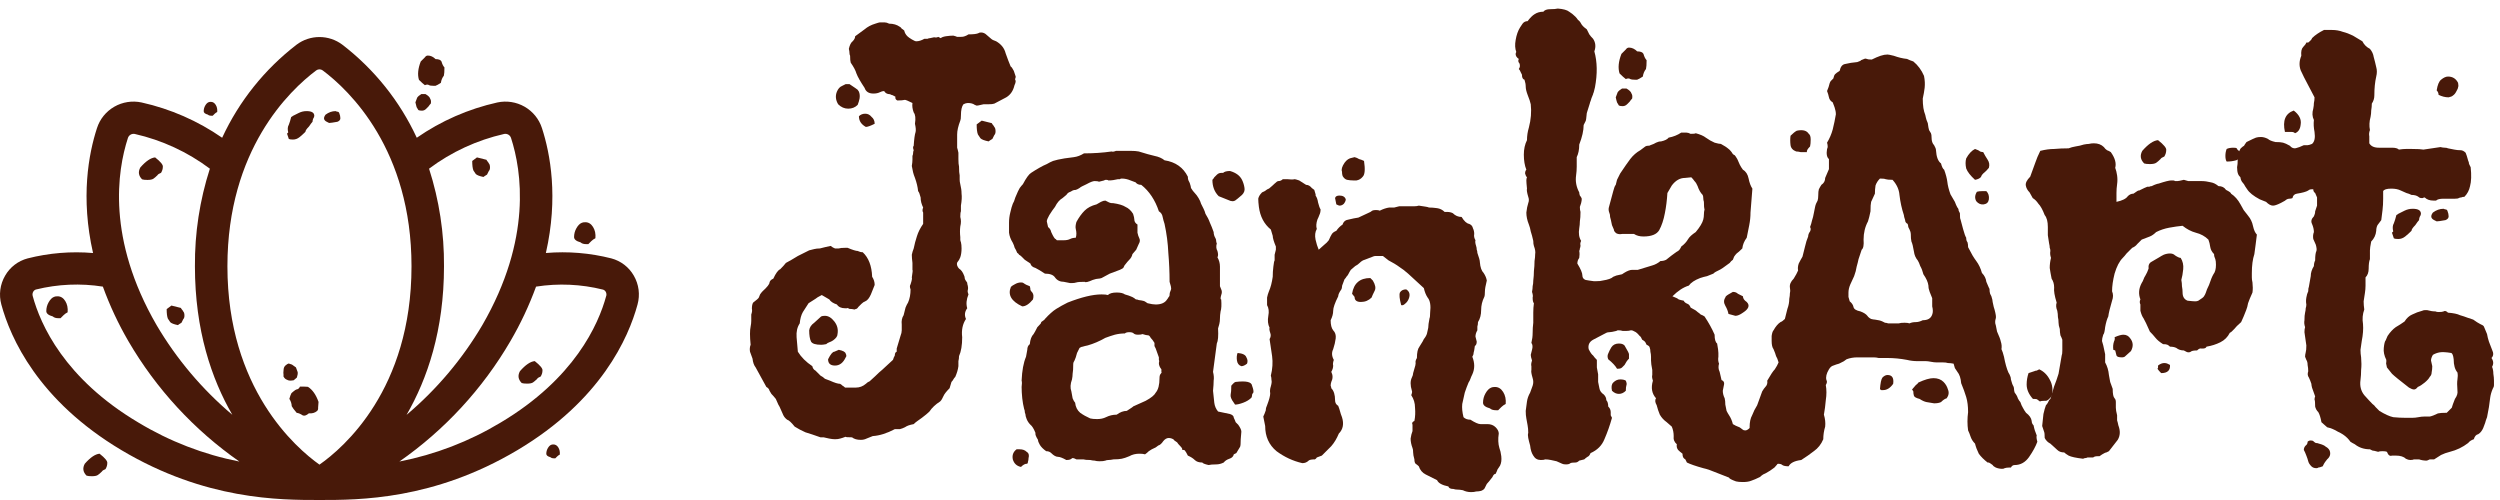 <svg width="270" height="54" viewBox="0 0 270 54" fill="none" xmlns="http://www.w3.org/2000/svg">
<path d="M44.992 11.568C45.035 11.653 45.099 11.76 45.184 11.888C45.269 11.931 45.397 11.952 45.568 11.952C45.739 11.952 45.888 11.888 46.016 11.76L46.272 11.504C46.357 11.376 46.443 11.269 46.528 11.184C46.571 10.971 46.549 10.8 46.464 10.672C46.421 10.501 46.251 10.331 45.952 10.16H45.504C45.291 10.288 45.141 10.416 45.056 10.544C45.013 10.672 44.949 10.843 44.864 11.056C44.907 11.269 44.949 11.44 44.992 11.568Z" fill="#481909"/>
<path d="M47.68 6.64C47.595 6.469 47.381 6.384 47.04 6.384C46.784 6.128 46.507 6 46.208 6C46.08 6 45.973 6.064 45.888 6.192L45.44 6.64C45.141 7.408 45.077 8.069 45.248 8.624C45.504 8.88 45.717 9.072 45.888 9.2C45.973 9.157 46.059 9.136 46.144 9.136C46.229 9.136 46.293 9.157 46.336 9.2C46.421 9.243 46.571 9.264 46.784 9.264H47.04C47.168 9.221 47.36 9.115 47.616 8.944C47.659 8.645 47.765 8.389 47.936 8.176C47.979 8.005 48 7.707 48 7.28C47.872 7.152 47.765 6.939 47.68 6.64Z" fill="#481909"/>
<path d="M31.533 39.375C31.445 39.338 31.327 39.298 31.179 39.257C31.086 39.28 30.975 39.347 30.846 39.458C30.716 39.57 30.644 39.715 30.631 39.896L30.603 40.257C30.622 40.41 30.626 40.546 30.617 40.666C30.724 40.856 30.851 40.972 30.999 41.013C31.143 41.115 31.383 41.133 31.721 41.068L32.061 40.777C32.14 40.541 32.17 40.346 32.151 40.194C32.1 40.069 32.038 39.897 31.963 39.68C31.792 39.546 31.648 39.444 31.533 39.375Z" fill="#481909"/>
<path d="M32.702 44.865C32.878 44.939 33.096 44.865 33.355 44.642C33.716 44.67 34.01 44.587 34.236 44.392C34.333 44.309 34.373 44.191 34.354 44.038L34.402 43.406C34.129 42.629 33.746 42.085 33.256 41.776C32.895 41.748 32.608 41.741 32.395 41.755C32.358 41.843 32.307 41.915 32.242 41.971C32.178 42.026 32.115 42.052 32.055 42.047C31.962 42.07 31.835 42.151 31.673 42.29L31.479 42.457C31.41 42.573 31.334 42.779 31.25 43.075C31.413 43.329 31.498 43.593 31.508 43.866C31.587 44.023 31.765 44.264 32.043 44.588C32.223 44.601 32.443 44.694 32.702 44.865Z" fill="#481909"/>
<path d="M63.344 26.368H63.536L63.856 26.048C63.984 25.92 64.133 25.813 64.304 25.728C64.347 25.259 64.261 24.853 64.048 24.512C63.835 24.171 63.557 24 63.216 24C63.045 24 62.917 24.021 62.832 24.064C62.619 24.149 62.427 24.341 62.256 24.64C62.085 24.939 62 25.259 62 25.6C62 25.856 62.235 26.048 62.704 26.176C62.832 26.304 63.045 26.368 63.344 26.368Z" fill="#481909"/>
<path d="M6.344 34.368H6.536L6.856 34.048C6.984 33.92 7.133 33.813 7.304 33.728C7.347 33.259 7.261 32.853 7.048 32.512C6.835 32.171 6.557 32 6.216 32C6.045 32 5.917 32.021 5.832 32.064C5.619 32.149 5.427 32.341 5.256 32.64C5.085 32.939 5 33.259 5 33.6C5 33.856 5.235 34.048 5.704 34.176C5.832 34.304 6.045 34.368 6.344 34.368Z" fill="#481909"/>
<path d="M22.851 12.5H22.973L23.176 12.297C23.257 12.216 23.351 12.149 23.459 12.095C23.486 11.797 23.432 11.54 23.297 11.324C23.162 11.108 22.986 11 22.77 11C22.662 11 22.581 11.014 22.527 11.04C22.392 11.095 22.27 11.216 22.162 11.405C22.054 11.595 22 11.797 22 12.014C22 12.176 22.149 12.297 22.446 12.378C22.527 12.459 22.662 12.5 22.851 12.5Z" fill="#481909"/>
<path d="M59.851 49.5H59.973L60.176 49.297C60.257 49.216 60.351 49.149 60.459 49.094C60.486 48.797 60.432 48.541 60.297 48.324C60.162 48.108 59.986 48 59.77 48C59.662 48 59.581 48.014 59.527 48.041C59.392 48.094 59.27 48.216 59.162 48.405C59.054 48.594 59 48.797 59 49.014C59 49.176 59.149 49.297 59.446 49.378C59.527 49.459 59.662 49.5 59.851 49.5Z" fill="#481909"/>
<path d="M68.449 29.766C68.189 29.311 67.84 28.912 67.424 28.593C67.007 28.274 66.531 28.04 66.022 27.905C63.716 27.319 61.327 27.123 58.955 27.324C60.32 21.327 59.429 16.595 58.531 13.836C58.218 12.862 57.551 12.038 56.66 11.526C55.769 11.014 54.718 10.85 53.712 11.066C50.59 11.762 47.635 13.057 45.011 14.877C43.185 10.928 40.424 7.477 36.964 4.819C36.254 4.288 35.389 4 34.501 4C33.612 4 32.747 4.288 32.037 4.819C28.579 7.478 25.82 10.929 23.993 14.877C21.369 13.056 18.412 11.761 15.289 11.066C14.283 10.85 13.232 11.015 12.342 11.527C11.451 12.04 10.785 12.864 10.473 13.839C9.575 16.598 8.684 21.33 10.049 27.327C7.677 27.125 5.288 27.322 2.982 27.908C2.473 28.043 1.997 28.276 1.58 28.596C1.164 28.915 0.815 29.314 0.555 29.769C0.282 30.236 0.105 30.753 0.034 31.289C-0.036 31.825 0.002 32.369 0.146 32.891C1.113 36.46 4.093 43.245 13.134 48.625C22.175 54.006 30.201 54 34.502 54C38.803 54 46.818 54 55.864 48.625C64.911 43.251 67.885 36.46 68.853 32.888C68.997 32.367 69.036 31.822 68.967 31.286C68.897 30.75 68.721 30.233 68.449 29.766ZM46.338 18.217C48.745 16.412 51.51 15.134 54.449 14.467C54.605 14.435 54.768 14.463 54.905 14.543C55.042 14.624 55.144 14.752 55.192 14.903C56.344 18.455 57.475 25.804 52.095 35.106C49.936 38.775 47.168 42.054 43.908 44.806C46.154 40.919 47.952 35.667 47.952 28.76C47.979 25.183 47.435 21.624 46.338 18.217ZM13.812 14.912C13.858 14.759 13.959 14.629 14.097 14.546C14.234 14.464 14.398 14.436 14.555 14.467C17.494 15.134 20.259 16.412 22.666 18.217C21.569 21.624 21.024 25.183 21.052 28.76C21.052 35.667 22.85 40.925 25.09 44.797C21.83 42.046 19.062 38.766 16.903 35.097C11.529 25.804 12.66 18.455 13.812 14.912ZM14.935 45.628C6.953 40.887 4.365 35.042 3.532 31.966C3.51 31.888 3.504 31.806 3.514 31.726C3.525 31.646 3.552 31.568 3.593 31.498C3.656 31.386 3.761 31.303 3.885 31.266C6.248 30.682 8.705 30.576 11.11 30.955C11.852 32.997 12.775 34.97 13.868 36.85C16.868 41.996 20.958 46.432 25.856 49.849C21.995 49.089 18.298 47.661 14.935 45.628ZM34.502 50.18C31.964 48.378 24.561 41.983 24.561 28.76C24.561 16.156 31.268 9.767 34.151 7.604C34.252 7.529 34.376 7.488 34.502 7.488C34.629 7.488 34.752 7.529 34.853 7.604C37.736 9.767 44.443 16.156 44.443 28.76C44.443 42.065 37.078 48.381 34.502 50.18ZM65.466 31.978C64.633 35.042 62.045 40.887 54.063 45.64C50.696 47.668 46.997 49.092 43.133 49.846C48.031 46.429 52.122 41.993 55.122 36.847C56.219 34.968 57.147 32.996 57.894 30.955C60.301 30.579 62.76 30.689 65.124 31.277C65.249 31.314 65.353 31.398 65.417 31.51C65.457 31.58 65.483 31.658 65.492 31.738C65.502 31.819 65.495 31.9 65.472 31.978H65.466Z" fill="#481909"/>
<path d="M31.128 14.304L31 14.432L31.192 15.008C31.277 15.051 31.427 15.072 31.64 15.072C31.896 15.072 32.131 14.987 32.344 14.816C32.557 14.645 32.771 14.453 32.984 14.24C32.984 14.112 33.112 13.92 33.368 13.664C33.539 13.408 33.667 13.237 33.752 13.152C33.752 13.067 33.773 12.96 33.816 12.832C33.901 12.704 33.944 12.597 33.944 12.512C33.944 12.171 33.667 12 33.112 12C32.813 12 32.536 12.064 32.28 12.192L31.64 12.512C31.597 12.555 31.533 12.597 31.448 12.64C31.363 12.981 31.277 13.259 31.192 13.472C31.064 13.685 31.043 13.963 31.128 14.304Z" fill="#481909"/>
<path d="M36.76 12.768C36.76 12.597 36.717 12.405 36.632 12.192C36.589 12.107 36.525 12.064 36.44 12.064C36.397 12.064 36.333 12.043 36.248 12C35.864 12 35.501 12.128 35.16 12.384C34.904 12.725 34.947 12.981 35.288 13.152L35.544 13.28C35.672 13.28 35.971 13.237 36.44 13.152C36.653 13.067 36.76 12.939 36.76 12.768Z" fill="#481909"/>
<path d="M51.512 17L51 17.384C51 17.853 51.043 18.195 51.128 18.408L51.384 18.792C51.512 18.92 51.789 19.027 52.216 19.112C52.259 19.069 52.387 18.984 52.6 18.856L52.792 18.472C52.877 18.387 52.92 18.259 52.92 18.088C52.92 17.875 52.877 17.725 52.792 17.64C52.749 17.555 52.707 17.491 52.664 17.448C52.621 17.405 52.579 17.341 52.536 17.256L51.512 17Z" fill="#481909"/>
<path d="M18.512 33L18 33.384C18 33.853 18.043 34.195 18.128 34.408L18.384 34.792C18.512 34.92 18.789 35.027 19.216 35.112C19.259 35.069 19.387 34.984 19.6 34.856L19.792 34.472C19.877 34.387 19.92 34.259 19.92 34.088C19.92 33.875 19.877 33.725 19.792 33.64C19.749 33.555 19.707 33.491 19.664 33.448C19.621 33.405 19.579 33.341 19.536 33.256L18.512 33Z" fill="#481909"/>
<path d="M17.586 18.024C17.628 17.811 17.351 17.469 16.754 17C16.284 17.043 15.751 17.405 15.154 18.088C14.898 18.557 14.962 18.984 15.346 19.368C15.474 19.411 15.666 19.432 15.922 19.432C16.22 19.432 16.434 19.389 16.562 19.304C16.69 19.219 16.839 19.091 17.01 18.92C17.052 18.835 17.18 18.749 17.394 18.664C17.522 18.451 17.586 18.237 17.586 18.024Z" fill="#481909"/>
<path d="M58.586 40.024C58.628 39.811 58.351 39.469 57.754 39C57.284 39.043 56.751 39.405 56.154 40.088C55.898 40.557 55.962 40.984 56.346 41.368C56.474 41.411 56.666 41.432 56.922 41.432C57.22 41.432 57.434 41.389 57.562 41.304C57.69 41.219 57.839 41.091 58.01 40.92C58.052 40.835 58.18 40.749 58.394 40.664C58.522 40.451 58.586 40.237 58.586 40.024Z" fill="#481909"/>
<path d="M11.586 50.024C11.628 49.811 11.351 49.469 10.754 49C10.284 49.043 9.751 49.405 9.154 50.088C8.898 50.557 8.962 50.984 9.346 51.368C9.474 51.411 9.666 51.432 9.922 51.432C10.22 51.432 10.434 51.389 10.562 51.304C10.69 51.219 10.839 51.091 11.01 50.92C11.052 50.835 11.18 50.749 11.394 50.664C11.522 50.451 11.586 50.237 11.586 50.024Z" fill="#481909"/>
<path d="M89.228 37.168C89.001 37.213 88.82 37.236 88.684 37.236C88.095 37.236 87.732 37.123 87.596 36.896C87.46 36.624 87.392 36.216 87.392 35.672C87.437 35.355 87.619 35.083 87.936 34.856L88.684 34.176C88.775 34.131 88.911 34.108 89.092 34.108C89.455 34.108 89.795 34.312 90.112 34.72C90.429 35.128 90.543 35.581 90.452 36.08C90.452 36.307 90.293 36.533 89.976 36.76C89.84 36.851 89.704 36.919 89.568 36.964C89.432 37.009 89.319 37.077 89.228 37.168ZM90.588 37.78C91.041 37.871 91.291 38.007 91.336 38.188C91.427 38.369 91.427 38.505 91.336 38.596C91.064 39.185 90.679 39.48 90.18 39.48C89.681 39.48 89.432 39.253 89.432 38.8C89.704 38.256 89.931 37.984 90.112 37.984L90.588 37.78ZM101.604 4.12C101.695 4.029 101.876 3.961 102.148 3.916C102.465 3.871 102.737 3.848 102.964 3.848C103.145 3.893 103.281 3.939 103.372 3.984C103.508 3.984 103.621 3.984 103.712 3.984C103.939 3.984 104.097 3.961 104.188 3.916C104.324 3.871 104.46 3.803 104.596 3.712C105.14 3.712 105.503 3.667 105.684 3.576C105.729 3.531 105.82 3.508 105.956 3.508C106.183 3.508 106.387 3.599 106.568 3.78C106.795 3.961 106.953 4.097 107.044 4.188C107.135 4.279 107.316 4.369 107.588 4.46C108.132 4.777 108.472 5.208 108.608 5.752C108.699 6.024 108.789 6.273 108.88 6.5C108.971 6.727 109.061 6.953 109.152 7.18C109.243 7.225 109.356 7.384 109.492 7.656L109.696 8.268C109.696 8.359 109.673 8.449 109.628 8.54C109.628 8.585 109.651 8.653 109.696 8.744C109.696 8.88 109.651 9.039 109.56 9.22C109.424 9.809 109.129 10.24 108.676 10.512C108.268 10.739 107.837 10.965 107.384 11.192C107.248 11.237 107.044 11.26 106.772 11.26H106.228C105.865 11.351 105.661 11.396 105.616 11.396C105.525 11.396 105.457 11.396 105.412 11.396C105.367 11.351 105.321 11.328 105.276 11.328C105.095 11.192 104.845 11.124 104.528 11.124C104.392 11.124 104.233 11.169 104.052 11.26C103.871 11.487 103.78 11.895 103.78 12.484C103.78 12.756 103.757 12.937 103.712 13.028C103.485 13.617 103.372 14.116 103.372 14.524C103.372 14.887 103.372 15.249 103.372 15.612C103.372 15.703 103.372 15.816 103.372 15.952C103.417 16.088 103.463 16.269 103.508 16.496V17.176C103.508 17.539 103.531 17.811 103.576 17.992C103.576 18.445 103.599 18.763 103.644 18.944C103.644 19.08 103.644 19.239 103.644 19.42C103.644 19.556 103.667 19.715 103.712 19.896C103.803 20.259 103.848 20.599 103.848 20.916C103.893 21.233 103.871 21.664 103.78 22.208V22.82C103.735 22.911 103.712 23.115 103.712 23.432C103.803 23.749 103.803 24.089 103.712 24.452C103.667 24.815 103.667 25.2 103.712 25.608C103.712 25.699 103.712 25.789 103.712 25.88C103.712 25.971 103.735 26.061 103.78 26.152C103.825 26.333 103.848 26.56 103.848 26.832C103.848 27.195 103.803 27.512 103.712 27.784C103.621 28.011 103.531 28.169 103.44 28.26C103.349 28.351 103.327 28.487 103.372 28.668C103.417 28.804 103.485 28.917 103.576 29.008C103.803 29.144 103.984 29.393 104.12 29.756C104.165 29.847 104.188 29.937 104.188 30.028C104.188 30.073 104.211 30.141 104.256 30.232C104.437 30.459 104.505 30.595 104.46 30.64C104.551 30.912 104.573 31.139 104.528 31.32C104.483 31.411 104.505 31.569 104.596 31.796C104.369 32.34 104.324 32.839 104.46 33.292C104.188 33.655 104.143 34.04 104.324 34.448C103.961 34.992 103.825 35.649 103.916 36.42C103.916 37.281 103.803 37.961 103.576 38.46C103.576 38.641 103.553 38.823 103.508 39.004C103.508 39.14 103.508 39.321 103.508 39.548C103.463 39.911 103.349 40.296 103.168 40.704C103.077 40.795 103.009 40.885 102.964 40.976C102.919 41.067 102.851 41.157 102.76 41.248L102.556 41.928C102.193 42.291 101.967 42.585 101.876 42.812C101.831 42.903 101.785 42.993 101.74 43.084C101.695 43.175 101.627 43.265 101.536 43.356C101.037 43.673 100.652 44.036 100.38 44.444C100.199 44.625 99.927 44.852 99.564 45.124C99.428 45.215 99.269 45.328 99.088 45.464C98.952 45.555 98.816 45.668 98.68 45.804C98.453 45.849 98.272 45.895 98.136 45.94C98 45.985 97.864 46.053 97.728 46.144C97.547 46.235 97.365 46.303 97.184 46.348C97.048 46.348 96.867 46.348 96.64 46.348C95.779 46.801 94.985 47.051 94.26 47.096C94.033 47.187 93.807 47.277 93.58 47.368C93.399 47.459 93.195 47.504 92.968 47.504C92.56 47.504 92.243 47.413 92.016 47.232C91.517 47.232 91.291 47.209 91.336 47.164C91.109 47.255 90.905 47.323 90.724 47.368C90.588 47.413 90.407 47.436 90.18 47.436C89.999 47.436 89.795 47.413 89.568 47.368C89.387 47.323 89.183 47.277 88.956 47.232H88.616C87.981 47.005 87.437 46.824 86.984 46.688C86.576 46.507 86.191 46.303 85.828 46.076C85.465 45.623 85.193 45.373 85.012 45.328C84.831 45.192 84.695 45.033 84.604 44.852C84.513 44.671 84.423 44.467 84.332 44.24C84.241 44.013 84.151 43.832 84.06 43.696C83.969 43.515 83.879 43.311 83.788 43.084C83.607 42.857 83.448 42.676 83.312 42.54C83.221 42.404 83.153 42.291 83.108 42.2C83.063 42.019 82.949 41.883 82.768 41.792L81.612 39.684C81.431 39.457 81.317 39.14 81.272 38.732C81.181 38.46 81.091 38.211 81 37.984C80.955 37.712 80.977 37.463 81.068 37.236C80.977 36.329 80.977 35.672 81.068 35.264C81.113 35.037 81.136 34.833 81.136 34.652C81.136 34.425 81.136 34.199 81.136 33.972C81.227 33.7 81.249 33.496 81.204 33.36C81.204 33.043 81.249 32.816 81.34 32.68C81.703 32.408 81.907 32.227 81.952 32.136C81.997 32 82.043 31.887 82.088 31.796C82.179 31.66 82.269 31.547 82.36 31.456C82.859 31.003 83.108 30.685 83.108 30.504C83.153 30.323 83.289 30.187 83.516 30.096C83.788 29.507 84.037 29.167 84.264 29.076C84.536 28.804 84.74 28.577 84.876 28.396C85.103 28.26 85.307 28.147 85.488 28.056C85.715 27.92 85.941 27.784 86.168 27.648L87.392 27.036C87.573 26.991 87.755 26.945 87.936 26.9C88.117 26.855 88.321 26.832 88.548 26.832C88.729 26.787 88.911 26.741 89.092 26.696C89.273 26.651 89.477 26.605 89.704 26.56C89.885 26.696 90.044 26.787 90.18 26.832C90.316 26.832 90.452 26.832 90.588 26.832C90.724 26.787 90.951 26.764 91.268 26.764H91.54C92.084 26.991 92.447 27.104 92.628 27.104C92.809 27.195 92.991 27.24 93.172 27.24C93.807 27.829 94.147 28.713 94.192 29.892C94.373 30.164 94.464 30.459 94.464 30.776C94.373 31.003 94.237 31.343 94.056 31.796C93.875 32.204 93.671 32.453 93.444 32.544C93.308 32.589 93.172 32.68 93.036 32.816C92.9 32.952 92.787 33.065 92.696 33.156C92.651 33.247 92.583 33.315 92.492 33.36C92.447 33.36 92.379 33.383 92.288 33.428C92.107 33.383 91.925 33.36 91.744 33.36C91.608 33.269 91.517 33.247 91.472 33.292C91.427 33.292 91.359 33.292 91.268 33.292C90.86 33.292 90.565 33.156 90.384 32.884C89.976 32.748 89.704 32.567 89.568 32.34L88.752 31.864C88.389 32.045 88.163 32.181 88.072 32.272C87.8 32.453 87.551 32.612 87.324 32.748L86.712 33.7C86.531 34.017 86.417 34.425 86.372 34.924C86.1 35.332 85.987 35.831 86.032 36.42C86.077 37.009 86.123 37.531 86.168 37.984C86.531 38.573 87.052 39.095 87.732 39.548C87.777 39.775 87.891 39.933 88.072 40.024C88.299 40.251 88.48 40.432 88.616 40.568C88.797 40.659 88.956 40.772 89.092 40.908L89.636 41.112C90.135 41.339 90.497 41.452 90.724 41.452C90.815 41.497 90.905 41.565 90.996 41.656C91.087 41.701 91.177 41.769 91.268 41.86H92.424C92.832 41.86 93.195 41.724 93.512 41.452C93.648 41.316 93.784 41.225 93.92 41.18C94.373 40.772 94.713 40.455 94.94 40.228C95.212 40.001 95.416 39.82 95.552 39.684L96.436 38.868C96.481 38.777 96.504 38.709 96.504 38.664C96.549 38.573 96.595 38.483 96.64 38.392C96.64 38.165 96.708 38.029 96.844 37.984V37.644L97.252 36.284C97.343 36.057 97.388 35.853 97.388 35.672C97.388 35.491 97.388 35.287 97.388 35.06C97.343 34.652 97.411 34.312 97.592 34.04C97.683 33.677 97.751 33.405 97.796 33.224C97.887 32.997 97.977 32.816 98.068 32.68C98.249 32.272 98.34 31.796 98.34 31.252C98.249 31.025 98.249 30.844 98.34 30.708C98.476 30.3 98.521 30.051 98.476 29.96C98.567 29.416 98.589 29.144 98.544 29.144V28.396C98.499 28.033 98.476 27.739 98.476 27.512C98.521 27.285 98.589 27.059 98.68 26.832C98.771 26.379 98.884 25.948 99.02 25.54C99.156 25.087 99.383 24.633 99.7 24.18V22.956C99.609 22.82 99.609 22.639 99.7 22.412C99.519 22.049 99.428 21.687 99.428 21.324C99.337 20.961 99.247 20.735 99.156 20.644C99.111 20.191 98.997 19.715 98.816 19.216C98.725 18.989 98.657 18.785 98.612 18.604C98.567 18.377 98.521 18.151 98.476 17.924C98.521 17.652 98.544 17.425 98.544 17.244C98.544 17.063 98.544 16.927 98.544 16.836C98.589 16.745 98.612 16.655 98.612 16.564C98.612 16.428 98.635 16.315 98.68 16.224C98.589 15.997 98.589 15.839 98.68 15.748C98.725 15.023 98.793 14.524 98.884 14.252C98.929 14.071 98.907 13.776 98.816 13.368C98.907 12.779 98.861 12.371 98.68 12.144C98.544 11.781 98.499 11.441 98.544 11.124C98.091 10.897 97.819 10.784 97.728 10.784C97.547 10.829 97.275 10.852 96.912 10.852C96.731 10.761 96.663 10.625 96.708 10.444C96.481 10.308 96.323 10.24 96.232 10.24C96.187 10.195 96.141 10.172 96.096 10.172C95.824 10.172 95.62 10.059 95.484 9.832C95.348 9.832 95.189 9.877 95.008 9.968C94.827 10.059 94.6 10.104 94.328 10.104C93.829 10.104 93.512 9.9 93.376 9.492C92.923 8.812 92.628 8.291 92.492 7.928C92.401 7.611 92.197 7.225 91.88 6.772C91.835 6.636 91.812 6.387 91.812 6.024C91.767 5.933 91.744 5.843 91.744 5.752C91.744 5.616 91.721 5.457 91.676 5.276C91.767 4.868 91.903 4.596 92.084 4.46C92.265 4.279 92.356 4.097 92.356 3.916C92.719 3.644 93.059 3.395 93.376 3.168C93.693 2.896 94.079 2.692 94.532 2.556C94.804 2.465 94.963 2.42 95.008 2.42H95.552C95.688 2.42 95.847 2.465 96.028 2.556C96.481 2.556 96.867 2.669 97.184 2.896C97.275 2.941 97.343 3.009 97.388 3.1C97.479 3.145 97.569 3.213 97.66 3.304C97.705 3.531 97.819 3.735 98 3.916C98.091 4.007 98.249 4.12 98.476 4.256C98.703 4.392 98.861 4.46 98.952 4.46C99.224 4.46 99.519 4.369 99.836 4.188C99.972 4.188 100.085 4.188 100.176 4.188C100.267 4.143 100.357 4.12 100.448 4.12C100.765 4.029 100.969 4.007 101.06 4.052C101.151 4.052 101.241 4.029 101.332 3.984L101.604 4.12ZM91.336 9.084H91.744C92.288 9.447 92.583 9.651 92.628 9.696L92.764 9.9C92.855 10.127 92.877 10.376 92.832 10.648C92.787 10.875 92.719 11.101 92.628 11.328C92.356 11.6 92.016 11.736 91.608 11.736C91.2 11.736 90.837 11.577 90.52 11.26C90.248 10.807 90.203 10.353 90.384 9.9C90.52 9.583 90.701 9.379 90.928 9.288L91.336 9.084ZM94.464 13.368C94.011 13.595 93.693 13.708 93.512 13.708C93.013 13.436 92.764 13.051 92.764 12.552C92.945 12.371 93.172 12.28 93.444 12.28C93.716 12.28 93.943 12.393 94.124 12.62C94.351 12.801 94.464 13.051 94.464 13.368ZM105.48 13.436C105.843 13.164 106.024 13.028 106.024 13.028L107.112 13.3C107.157 13.391 107.203 13.459 107.248 13.504C107.293 13.549 107.339 13.617 107.384 13.708C107.475 13.799 107.52 13.957 107.52 14.184C107.52 14.365 107.475 14.501 107.384 14.592L107.18 15C106.953 15.136 106.817 15.227 106.772 15.272C106.319 15.181 106.024 15.068 105.888 14.932C105.797 14.796 105.707 14.66 105.616 14.524C105.525 14.297 105.48 13.935 105.48 13.436Z" fill="#481909"/>
<path d="M111.219 30.912C111.264 31.048 111.287 31.184 111.287 31.32C111.332 31.411 111.4 31.501 111.491 31.592C111.627 31.773 111.649 32.023 111.559 32.34C111.151 32.839 110.765 33.088 110.403 33.088C109.224 32.544 108.816 31.841 109.179 30.98C109.269 30.889 109.405 30.799 109.587 30.708C109.813 30.572 110.04 30.504 110.267 30.504C110.403 30.504 110.493 30.527 110.539 30.572C110.72 30.708 110.947 30.821 111.219 30.912ZM133.523 48.932L133.251 49.068C133.205 49.295 133.047 49.453 132.775 49.544C132.503 49.635 132.299 49.771 132.163 49.952C131.891 50.088 131.619 50.156 131.347 50.156C130.984 50.156 130.712 50.179 130.531 50.224C130.123 50.133 129.896 50.043 129.851 49.952C129.488 49.952 129.216 49.861 129.035 49.68C128.853 49.499 128.604 49.34 128.287 49.204C128.151 48.932 128.06 48.773 128.015 48.728C127.969 48.637 127.901 48.592 127.811 48.592H127.675C127.72 48.501 127.652 48.365 127.471 48.184C127.289 48.003 127.176 47.867 127.131 47.776C126.904 47.64 126.768 47.527 126.723 47.436C126.541 47.345 126.383 47.3 126.247 47.3C126.02 47.3 125.816 47.413 125.635 47.64C125.453 47.912 125.272 48.071 125.091 48.116L124.819 48.32C124.501 48.456 124.252 48.592 124.071 48.728C123.935 48.864 123.799 48.977 123.663 49.068C123.527 49.023 123.323 49 123.051 49C122.643 49 122.28 49.091 121.963 49.272C121.645 49.408 121.373 49.499 121.147 49.544C120.92 49.589 120.625 49.612 120.263 49.612C120.036 49.657 119.855 49.68 119.719 49.68C119.583 49.68 119.469 49.703 119.379 49.748C119.243 49.793 119.039 49.816 118.767 49.816C118.54 49.816 118.359 49.793 118.223 49.748C118.087 49.748 117.928 49.725 117.747 49.68C117.384 49.68 117.135 49.657 116.999 49.612H116.251C116.069 49.521 115.956 49.476 115.911 49.476C115.865 49.476 115.82 49.476 115.775 49.476C115.775 49.521 115.752 49.544 115.707 49.544C115.616 49.635 115.435 49.68 115.163 49.68C114.755 49.453 114.46 49.34 114.279 49.34C114.052 49.34 113.803 49.204 113.531 48.932C113.395 48.796 113.213 48.728 112.987 48.728C112.669 48.501 112.443 48.275 112.307 48.048C112.261 47.957 112.216 47.867 112.171 47.776C112.125 47.685 112.103 47.595 112.103 47.504C111.876 47.141 111.785 46.892 111.831 46.756C111.649 46.303 111.468 46.008 111.287 45.872C111.105 45.691 110.969 45.487 110.879 45.26C110.788 45.033 110.743 44.852 110.743 44.716C110.697 44.625 110.675 44.535 110.675 44.444C110.675 44.353 110.652 44.263 110.607 44.172C110.516 43.809 110.448 43.424 110.403 43.016C110.357 42.563 110.335 42.155 110.335 41.792C110.38 41.475 110.38 41.248 110.335 41.112C110.38 40.024 110.539 39.163 110.811 38.528L110.947 37.78C110.947 37.508 111.037 37.304 111.219 37.168C111.264 36.669 111.4 36.307 111.627 36.08C111.717 35.944 111.853 35.695 112.035 35.332C112.307 35.06 112.443 34.901 112.443 34.856V34.788C112.715 34.607 112.851 34.493 112.851 34.448C113.304 33.949 113.712 33.587 114.075 33.36C114.437 33.133 114.845 32.907 115.299 32.68C116.795 32.091 118.019 31.796 118.971 31.796C119.288 31.796 119.515 31.819 119.651 31.864C119.832 31.683 120.149 31.592 120.603 31.592C121.011 31.592 121.305 31.66 121.487 31.796C121.804 31.887 122.008 31.955 122.099 32C122.235 32.045 122.371 32.113 122.507 32.204C122.597 32.295 122.665 32.34 122.711 32.34C122.801 32.34 122.892 32.363 122.983 32.408C123.391 32.453 123.64 32.521 123.731 32.612L123.935 32.748C124.297 32.839 124.592 32.884 124.819 32.884C125.408 32.884 125.816 32.703 126.043 32.34C126.088 32.295 126.133 32.227 126.179 32.136C126.269 32.045 126.315 31.955 126.315 31.864C126.315 31.683 126.36 31.501 126.451 31.32C126.496 31.229 126.496 31.093 126.451 30.912C126.405 30.731 126.36 30.572 126.315 30.436C126.315 29.393 126.269 28.351 126.179 27.308C126.133 26.265 125.997 25.223 125.771 24.18C125.68 23.908 125.612 23.659 125.567 23.432C125.521 23.16 125.385 22.956 125.159 22.82C124.751 21.596 124.116 20.644 123.255 19.964C122.983 19.964 122.779 19.873 122.643 19.692L122.099 19.488C121.781 19.352 121.464 19.284 121.147 19.284C121.056 19.284 120.988 19.307 120.943 19.352C120.897 19.352 120.829 19.352 120.739 19.352C120.376 19.443 120.036 19.488 119.719 19.488C119.673 19.443 119.583 19.42 119.447 19.42C119.356 19.42 119.288 19.443 119.243 19.488L118.699 19.624C118.608 19.579 118.449 19.556 118.223 19.556C118.041 19.556 117.747 19.669 117.339 19.896C116.931 20.077 116.681 20.213 116.591 20.304C116.455 20.395 116.319 20.463 116.183 20.508C116.047 20.508 115.933 20.531 115.843 20.576C115.707 20.667 115.571 20.735 115.435 20.78C115.344 20.825 115.253 20.916 115.163 21.052C115.117 21.097 114.981 21.211 114.755 21.392C114.437 21.573 114.165 21.891 113.939 22.344C113.757 22.571 113.553 22.865 113.327 23.228C113.145 23.545 113.055 23.772 113.055 23.908L113.191 24.52C113.372 24.656 113.485 24.837 113.531 25.064C113.757 25.563 113.916 25.812 114.007 25.812L114.143 25.948H114.891C115.163 25.948 115.389 25.903 115.571 25.812C115.752 25.721 115.956 25.676 116.183 25.676C116.273 25.404 116.273 25.087 116.183 24.724C116.137 24.543 116.16 24.293 116.251 23.976C116.523 23.477 116.817 23.069 117.135 22.752C117.452 22.435 117.883 22.208 118.427 22.072C118.517 22.027 118.676 21.936 118.903 21.8C119.084 21.709 119.243 21.664 119.379 21.664C119.696 21.845 119.923 21.936 120.059 21.936H120.195C120.829 22.027 121.283 22.163 121.555 22.344C121.872 22.48 122.144 22.729 122.371 23.092C122.461 23.364 122.507 23.568 122.507 23.704C122.507 23.931 122.62 24.112 122.847 24.248C122.847 24.611 122.847 24.905 122.847 25.132C122.892 25.359 122.96 25.563 123.051 25.744C123.141 25.925 123.119 26.129 122.983 26.356C122.892 26.537 122.801 26.741 122.711 26.968C122.484 27.24 122.348 27.399 122.303 27.444C122.257 27.671 122.144 27.875 121.963 28.056C121.827 28.192 121.691 28.351 121.555 28.532C121.464 28.623 121.396 28.736 121.351 28.872C121.305 28.963 121.169 29.053 120.943 29.144L119.855 29.552C119.447 29.779 119.152 29.937 118.971 30.028C118.835 30.073 118.721 30.096 118.631 30.096C118.495 30.096 118.291 30.141 118.019 30.232C117.52 30.459 117.225 30.527 117.135 30.436C116.681 30.436 116.387 30.459 116.251 30.504C116.115 30.549 115.956 30.572 115.775 30.572H115.571L114.891 30.436C114.483 30.436 114.165 30.277 113.939 29.96C113.757 29.688 113.395 29.552 112.851 29.552C112.443 29.28 112.103 29.076 111.831 28.94C111.513 28.849 111.332 28.691 111.287 28.464C111.015 28.283 110.811 28.147 110.675 28.056C110.539 27.92 110.425 27.807 110.335 27.716C110.244 27.625 110.153 27.557 110.063 27.512C110.017 27.421 109.949 27.353 109.859 27.308C109.768 27.081 109.677 26.9 109.587 26.764C109.541 26.583 109.473 26.401 109.383 26.22C109.156 25.857 109.02 25.495 108.975 25.132C108.975 24.769 108.975 24.407 108.975 24.044C108.975 23.681 109.02 23.319 109.111 22.956C109.201 22.548 109.292 22.231 109.383 22.004C109.428 21.913 109.473 21.823 109.519 21.732C109.564 21.596 109.609 21.46 109.655 21.324C109.881 20.78 110.04 20.44 110.131 20.304C110.267 20.123 110.38 19.987 110.471 19.896C110.833 19.216 111.128 18.808 111.355 18.672C111.627 18.491 111.921 18.309 112.239 18.128C112.556 17.947 112.828 17.811 113.055 17.72C113.281 17.584 113.508 17.471 113.735 17.38C114.007 17.289 114.415 17.199 114.959 17.108C115.321 17.063 115.661 17.017 115.979 16.972C116.341 16.927 116.704 16.791 117.067 16.564C118.109 16.564 119.107 16.496 120.059 16.36C120.149 16.405 120.308 16.383 120.535 16.292H122.099C122.461 16.292 122.756 16.315 122.983 16.36C123.708 16.587 124.275 16.745 124.683 16.836C125.136 16.927 125.499 17.085 125.771 17.312C126.949 17.493 127.788 18.083 128.287 19.08C128.287 19.261 128.309 19.397 128.355 19.488C128.4 19.579 128.445 19.669 128.491 19.76C128.581 20.032 128.627 20.213 128.627 20.304C128.763 20.531 128.899 20.712 129.035 20.848C129.171 20.984 129.307 21.165 129.443 21.392C129.579 21.619 129.669 21.823 129.715 22.004C129.805 22.185 129.896 22.367 129.987 22.548C130.077 22.729 130.145 22.911 130.191 23.092C130.281 23.228 130.372 23.387 130.463 23.568C130.553 23.749 130.621 23.908 130.667 24.044C130.712 24.135 130.78 24.293 130.871 24.52L131.075 25.064C131.075 25.291 131.143 25.517 131.279 25.744C131.324 25.835 131.347 25.925 131.347 26.016C131.347 26.107 131.369 26.197 131.415 26.288C131.324 26.605 131.347 26.877 131.483 27.104C131.573 27.421 131.573 27.648 131.483 27.784C131.664 28.101 131.755 28.441 131.755 28.804V30.028C131.755 30.436 131.755 30.731 131.755 30.912C131.8 31.048 131.845 31.161 131.891 31.252C131.981 31.433 131.981 31.637 131.891 31.864C131.8 32.181 131.8 32.34 131.891 32.34C131.936 32.929 131.913 33.36 131.823 33.632C131.777 33.904 131.755 34.153 131.755 34.38C131.755 34.607 131.732 34.811 131.687 34.992C131.641 35.173 131.596 35.332 131.551 35.468C131.596 36.284 131.551 36.828 131.415 37.1C131.279 38.188 131.143 39.208 131.007 40.16C131.097 40.523 131.12 40.84 131.075 41.112C131.075 41.384 131.052 41.747 131.007 42.2C131.052 42.699 131.097 43.129 131.143 43.492C131.188 43.855 131.324 44.172 131.551 44.444L132.843 44.716C133.115 44.807 133.251 44.943 133.251 45.124C133.341 45.305 133.409 45.464 133.455 45.6C133.545 45.691 133.636 45.781 133.727 45.872C133.953 46.189 134.067 46.439 134.067 46.62C134.067 46.711 134.044 46.983 133.999 47.436C133.999 47.889 133.976 48.161 133.931 48.252L133.523 48.932ZM116.319 38.12C116.228 38.483 116.137 38.755 116.047 38.936C115.956 39.072 115.911 39.185 115.911 39.276C115.911 39.775 115.888 40.137 115.843 40.364C115.843 40.545 115.82 40.749 115.775 40.976C115.593 41.475 115.571 41.905 115.707 42.268C115.752 42.495 115.797 42.744 115.843 43.016C115.933 43.243 116.024 43.401 116.115 43.492C116.16 43.945 116.341 44.308 116.659 44.58C116.976 44.807 117.339 45.011 117.747 45.192C117.928 45.237 118.177 45.26 118.495 45.26C118.857 45.26 119.175 45.192 119.447 45.056C119.809 44.875 120.195 44.784 120.603 44.784C120.965 44.512 121.328 44.376 121.691 44.376C122.189 44.059 122.416 43.9 122.371 43.9C122.688 43.764 123.141 43.56 123.731 43.288C124.32 42.971 124.683 42.676 124.819 42.404C125.091 42.087 125.227 41.565 125.227 40.84C125.227 40.613 125.272 40.455 125.363 40.364C125.453 40.273 125.476 40.205 125.431 40.16C125.431 40.069 125.431 39.979 125.431 39.888C125.249 39.661 125.159 39.435 125.159 39.208C125.204 39.072 125.204 38.959 125.159 38.868C125.159 38.732 125.159 38.641 125.159 38.596L124.819 37.644C124.773 37.553 124.728 37.463 124.683 37.372C124.683 37.281 124.683 37.168 124.683 37.032C124.547 36.805 124.411 36.624 124.275 36.488C124.184 36.307 124.093 36.216 124.003 36.216C123.867 36.216 123.663 36.171 123.391 36.08C123.3 36.125 123.141 36.148 122.915 36.148C122.688 36.148 122.529 36.103 122.439 36.012C122.348 35.921 122.189 35.876 121.963 35.876C121.736 35.876 121.577 35.921 121.487 36.012C121.124 36.012 120.761 36.057 120.399 36.148C120.081 36.239 119.741 36.352 119.379 36.488C118.744 36.851 118.109 37.123 117.475 37.304C117.248 37.349 117.067 37.395 116.931 37.44C116.84 37.44 116.727 37.485 116.591 37.576L116.319 38.12ZM132.843 18.468C133.477 18.649 133.908 18.967 134.135 19.42C134.271 19.692 134.361 19.987 134.407 20.304C134.452 20.576 134.361 20.825 134.135 21.052C133.772 21.369 133.523 21.573 133.387 21.664C133.296 21.709 133.205 21.732 133.115 21.732C132.979 21.732 132.82 21.687 132.639 21.596L131.619 21.188C131.165 20.735 130.939 20.145 130.939 19.42C131.029 19.329 131.097 19.239 131.143 19.148C131.233 19.057 131.324 18.967 131.415 18.876C131.551 18.74 131.709 18.672 131.891 18.672H132.095C132.231 18.536 132.48 18.468 132.843 18.468ZM109.791 48.524H110.131C110.448 48.524 110.697 48.615 110.879 48.796C111.105 48.932 111.173 49.159 111.083 49.476C111.083 49.612 111.06 49.748 111.015 49.884C111.015 50.02 110.969 50.088 110.879 50.088C110.697 50.088 110.493 50.201 110.267 50.428C109.813 50.337 109.519 50.065 109.383 49.612C109.292 49.159 109.428 48.796 109.791 48.524ZM133.659 38.12C134.203 38.165 134.52 38.324 134.611 38.596C134.747 38.823 134.769 39.049 134.679 39.276C134.452 39.457 134.248 39.548 134.067 39.548C133.795 39.457 133.636 39.253 133.591 38.936C133.545 38.619 133.568 38.347 133.659 38.12ZM133.387 43.696L133.251 43.492C132.979 43.129 132.865 42.835 132.911 42.608C132.956 42.427 132.979 42.109 132.979 41.656C133.205 41.384 133.364 41.248 133.455 41.248C134.588 41.112 135.177 41.248 135.223 41.656C135.359 42.019 135.404 42.268 135.359 42.404C135.268 42.495 135.223 42.585 135.223 42.676C135.223 42.767 135.2 42.857 135.155 42.948C134.928 43.175 134.633 43.356 134.271 43.492C133.908 43.628 133.613 43.696 133.387 43.696Z" fill="#481909"/>
<path d="M146.295 32.068L146.023 31.728C146.204 30.595 146.862 30.028 147.995 30.028L148.267 30.3C148.539 30.753 148.607 31.116 148.471 31.388C148.29 31.751 148.176 32 148.131 32.136C147.814 32.453 147.428 32.612 146.975 32.612C146.522 32.612 146.295 32.431 146.295 32.068ZM142.215 24.724C142.034 25.041 141.988 25.427 142.079 25.88C142.17 26.288 142.283 26.651 142.419 26.968L143.031 26.424C143.212 26.288 143.371 26.129 143.507 25.948C143.643 25.631 143.756 25.404 143.847 25.268C143.938 25.132 144.096 25.019 144.323 24.928C144.504 24.656 144.731 24.429 145.003 24.248C145.094 23.931 145.32 23.749 145.683 23.704C146.046 23.613 146.386 23.545 146.703 23.5C147.202 23.273 147.542 23.115 147.723 23.024C147.95 22.933 148.108 22.843 148.199 22.752C148.29 22.707 148.426 22.684 148.607 22.684C148.788 22.684 148.924 22.707 149.015 22.752C149.378 22.571 149.718 22.457 150.035 22.412C150.262 22.412 150.443 22.412 150.579 22.412C150.76 22.367 150.942 22.321 151.123 22.276H152.347C152.483 22.276 152.619 22.276 152.755 22.276C152.936 22.276 153.095 22.253 153.231 22.208C153.911 22.299 154.274 22.367 154.319 22.412C154.591 22.412 154.886 22.435 155.203 22.48C155.52 22.525 155.792 22.661 156.019 22.888H156.291C156.518 22.888 156.722 22.933 156.903 23.024C157.175 23.296 157.492 23.432 157.855 23.432C158.127 23.885 158.399 24.135 158.671 24.18C158.898 24.271 159.034 24.429 159.079 24.656C159.17 24.837 159.215 25.041 159.215 25.268C159.17 25.495 159.215 25.721 159.351 25.948C159.306 26.084 159.328 26.288 159.419 26.56C159.464 26.696 159.487 26.832 159.487 26.968C159.532 27.059 159.555 27.172 159.555 27.308C159.736 27.807 159.827 28.147 159.827 28.328C159.872 28.872 160.008 29.257 160.235 29.484C160.416 29.756 160.53 30.028 160.575 30.3C160.439 30.844 160.371 31.229 160.371 31.456C160.371 31.773 160.348 31.977 160.303 32.068C160.076 32.521 159.963 32.997 159.963 33.496C159.963 33.995 159.85 34.425 159.623 34.788C159.623 34.969 159.6 35.128 159.555 35.264C159.555 35.4 159.555 35.536 159.555 35.672C159.419 35.899 159.351 36.125 159.351 36.352C159.396 36.533 159.442 36.715 159.487 36.896C159.487 37.123 159.419 37.281 159.283 37.372C159.238 37.735 159.192 37.984 159.147 38.12C159.147 38.256 159.102 38.392 159.011 38.528C159.283 39.208 159.283 39.843 159.011 40.432C158.92 40.613 158.852 40.772 158.807 40.908C158.762 41.044 158.694 41.18 158.603 41.316C158.467 41.633 158.331 41.996 158.195 42.404C158.104 42.767 158.014 43.175 157.923 43.628C157.878 44.036 157.923 44.512 158.059 45.056C158.24 45.237 158.49 45.328 158.807 45.328C159.306 45.645 159.668 45.804 159.895 45.804H160.643C161.006 45.804 161.3 45.917 161.527 46.144C161.754 46.371 161.867 46.597 161.867 46.824C161.776 47.413 161.799 47.935 161.935 48.388C162.026 48.615 162.094 48.909 162.139 49.272C162.184 49.68 162.139 50.02 162.003 50.292C161.912 50.428 161.822 50.564 161.731 50.7C161.686 50.836 161.618 50.995 161.527 51.176C161.391 51.176 161.278 51.289 161.187 51.516C160.915 51.879 160.711 52.128 160.575 52.264C160.484 52.445 160.416 52.581 160.371 52.672C160.326 52.808 160.19 52.921 159.963 53.012C159.782 53.057 159.6 53.08 159.419 53.08C159.283 53.125 159.102 53.148 158.875 53.148C158.558 53.148 158.263 53.08 157.991 52.944C157.764 52.899 157.56 52.876 157.379 52.876C157.243 52.876 157.107 52.853 156.971 52.808C156.654 52.808 156.472 52.717 156.427 52.536C155.747 52.4 155.339 52.173 155.203 51.856C154.75 51.629 154.342 51.425 153.979 51.244C153.616 51.063 153.367 50.768 153.231 50.36C153.14 50.269 153.027 50.179 152.891 50.088C152.8 49.997 152.755 49.839 152.755 49.612C152.664 49.295 152.619 49.045 152.619 48.864C152.619 48.637 152.596 48.479 152.551 48.388C152.415 48.025 152.347 47.685 152.347 47.368C152.392 47.051 152.46 46.779 152.551 46.552V45.872C152.46 45.691 152.528 45.555 152.755 45.464C152.846 45.011 152.868 44.535 152.823 44.036C152.823 43.537 152.687 43.084 152.415 42.676C152.506 42.449 152.528 42.291 152.483 42.2C152.302 41.611 152.302 41.135 152.483 40.772C152.574 40.591 152.619 40.432 152.619 40.296C152.664 40.115 152.71 39.956 152.755 39.82C152.846 39.548 152.891 39.344 152.891 39.208C152.846 39.072 152.891 38.891 153.027 38.664C153.027 38.075 153.118 37.667 153.299 37.44C153.616 36.941 153.775 36.669 153.775 36.624C153.956 36.397 154.07 36.193 154.115 36.012C154.16 35.831 154.206 35.627 154.251 35.4C154.251 35.173 154.296 34.833 154.387 34.38C154.432 34.289 154.455 34.085 154.455 33.768C154.546 32.997 154.455 32.453 154.183 32.136C154.002 31.864 153.866 31.524 153.775 31.116L152.075 29.552C151.712 29.235 151.418 29.008 151.191 28.872C151.01 28.736 150.806 28.6 150.579 28.464C150.352 28.328 150.148 28.215 149.967 28.124C149.786 27.988 149.582 27.829 149.355 27.648H148.811C148.72 27.648 148.63 27.648 148.539 27.648C148.448 27.648 148.358 27.671 148.267 27.716C147.904 27.852 147.61 27.965 147.383 28.056C147.202 28.101 147.02 28.215 146.839 28.396C146.703 28.532 146.544 28.645 146.363 28.736C146.046 29.008 145.887 29.144 145.887 29.144C145.796 29.28 145.706 29.439 145.615 29.62C145.57 29.711 145.502 29.801 145.411 29.892C145.366 29.983 145.298 30.073 145.207 30.164L145.003 30.708C144.958 30.799 144.935 30.889 144.935 30.98C144.935 31.071 144.912 31.161 144.867 31.252C144.64 31.569 144.527 31.819 144.527 32C144.164 32.725 143.983 33.247 143.983 33.564C143.983 33.881 143.892 34.221 143.711 34.584C143.711 35.083 143.802 35.445 143.983 35.672C144.21 35.899 144.3 36.193 144.255 36.556C144.21 36.919 144.119 37.304 143.983 37.712C143.802 38.075 143.824 38.46 144.051 38.868C143.96 39.14 143.938 39.344 143.983 39.48C143.983 39.707 143.915 39.933 143.779 40.16C143.96 40.523 143.96 40.885 143.779 41.248C143.734 41.384 143.711 41.52 143.711 41.656C143.756 41.747 143.779 41.837 143.779 41.928C144.051 42.2 144.187 42.631 144.187 43.22C144.187 43.492 144.3 43.696 144.527 43.832C144.618 44.059 144.686 44.263 144.731 44.444C144.776 44.625 144.844 44.829 144.935 45.056C145.162 45.781 145.048 46.371 144.595 46.824C144.368 47.368 144.096 47.821 143.779 48.184C143.462 48.501 143.122 48.841 142.759 49.204C142.487 49.295 142.306 49.363 142.215 49.408C142.17 49.499 142.102 49.567 142.011 49.612C141.648 49.612 141.422 49.657 141.331 49.748C141.15 49.929 140.923 50.02 140.651 50.02C139.654 49.793 138.724 49.363 137.863 48.728C137.047 48.048 136.639 47.141 136.639 46.008L136.435 44.988C136.526 44.807 136.616 44.58 136.707 44.308C136.707 44.127 136.752 43.945 136.843 43.764C137.07 43.175 137.183 42.744 137.183 42.472C137.138 42.245 137.16 41.996 137.251 41.724C137.342 41.407 137.364 41.18 137.319 41.044C137.319 40.863 137.296 40.704 137.251 40.568C137.432 39.843 137.478 39.14 137.387 38.46C137.296 37.78 137.206 37.168 137.115 36.624C137.251 36.397 137.274 36.171 137.183 35.944C137.092 35.672 137.07 35.491 137.115 35.4C136.934 35.037 136.888 34.607 136.979 34.108C137.07 33.655 137.024 33.269 136.843 32.952C136.843 32.589 136.843 32.317 136.843 32.136C136.888 31.909 136.956 31.683 137.047 31.456C137.228 31.048 137.364 30.527 137.455 29.892C137.455 29.529 137.478 29.167 137.523 28.804C137.568 28.396 137.614 28.169 137.659 28.124C137.659 27.852 137.659 27.648 137.659 27.512C137.704 27.331 137.75 27.149 137.795 26.968V26.628C137.568 26.084 137.455 25.699 137.455 25.472L137.251 24.792C136.526 24.203 136.095 23.387 135.959 22.344C135.914 21.981 135.891 21.687 135.891 21.46C135.936 21.233 136.072 21.007 136.299 20.78C136.526 20.689 136.684 20.599 136.775 20.508C136.911 20.417 137.002 20.372 137.047 20.372C137.319 20.145 137.523 19.964 137.659 19.828C137.84 19.647 137.976 19.556 138.067 19.556C138.248 19.556 138.407 19.488 138.543 19.352H139.019C139.382 19.397 139.654 19.397 139.835 19.352C139.88 19.352 140.039 19.397 140.311 19.488C140.81 19.805 141.059 19.964 141.059 19.964C141.286 19.964 141.49 20.077 141.671 20.304L141.943 20.508C142.079 20.916 142.124 21.12 142.079 21.12C142.215 21.301 142.306 21.551 142.351 21.868C142.442 22.231 142.532 22.48 142.623 22.616C142.623 22.843 142.578 23.047 142.487 23.228C142.442 23.364 142.374 23.523 142.283 23.704C142.147 24.112 142.124 24.452 142.215 24.724ZM144.323 22.072L144.187 21.392C144.232 21.211 144.391 21.12 144.663 21.12C145.026 21.12 145.252 21.256 145.343 21.528C145.343 21.664 145.275 21.823 145.139 22.004C145.003 22.14 144.844 22.208 144.663 22.208C144.618 22.208 144.504 22.163 144.323 22.072ZM151.871 31.252C152.234 31.479 152.324 31.819 152.143 32.272C152.052 32.499 151.916 32.68 151.735 32.816C151.599 32.952 151.463 32.997 151.327 32.952C151.146 32.272 151.1 31.819 151.191 31.592C151.327 31.365 151.554 31.252 151.871 31.252ZM161.799 44.308H161.595C161.278 44.308 161.051 44.24 160.915 44.104C160.416 43.968 160.167 43.764 160.167 43.492C160.167 43.129 160.258 42.789 160.439 42.472C160.62 42.155 160.824 41.951 161.051 41.86C161.142 41.815 161.278 41.792 161.459 41.792C161.822 41.792 162.116 41.973 162.343 42.336C162.57 42.699 162.66 43.129 162.615 43.628C162.434 43.719 162.275 43.832 162.139 43.968C162.003 44.104 161.89 44.217 161.799 44.308ZM146.295 16.972C146.476 17.017 146.635 17.085 146.771 17.176C146.952 17.221 147.134 17.289 147.315 17.38C147.451 18.287 147.406 18.853 147.179 19.08C146.998 19.307 146.771 19.443 146.499 19.488H146.159C145.932 19.488 145.706 19.465 145.479 19.42C145.298 19.375 145.139 19.239 145.003 19.012C144.958 18.876 144.935 18.717 144.935 18.536C144.844 18.309 144.935 17.992 145.207 17.584C145.434 17.267 145.706 17.085 146.023 17.04L146.295 16.972Z" fill="#481909"/>
<path d="M175.522 37.44C175.794 37.893 175.93 38.165 175.93 38.256V38.732C175.748 38.913 175.59 39.14 175.454 39.412C175.363 39.503 175.272 39.593 175.182 39.684C175.091 39.775 174.955 39.82 174.774 39.82H174.638C174.456 39.503 174.139 39.163 173.686 38.8C173.595 38.573 173.595 38.369 173.686 38.188C173.776 37.961 173.89 37.735 174.026 37.508C174.207 37.236 174.479 37.1 174.842 37.1C175.204 37.1 175.431 37.213 175.522 37.44ZM175.59 41.112C175.68 41.339 175.703 41.497 175.658 41.588C175.612 41.724 175.59 41.928 175.59 42.2C175.363 42.427 175.114 42.54 174.842 42.54C174.57 42.54 174.32 42.427 174.094 42.2C174.003 41.792 174.048 41.497 174.23 41.316C174.456 41.089 174.706 40.976 174.978 40.976C175.25 40.976 175.454 41.021 175.59 41.112ZM175.182 29.62L175.386 29.484C175.748 29.257 176.043 29.144 176.27 29.144H176.882C177.607 28.917 178.128 28.759 178.446 28.668C178.763 28.577 179.058 28.419 179.33 28.192C179.556 28.192 179.76 28.147 179.942 28.056C180.395 27.693 180.69 27.467 180.826 27.376C181.007 27.24 181.143 27.149 181.234 27.104C181.37 27.013 181.483 26.855 181.574 26.628C181.891 26.401 182.14 26.129 182.322 25.812C182.458 25.585 182.73 25.336 183.138 25.064C183.591 24.52 183.863 24.067 183.954 23.704C183.999 23.523 184.022 23.341 184.022 23.16C184.022 22.979 184.044 22.797 184.09 22.616C184.044 22.48 184.022 22.208 184.022 21.8C183.976 21.664 183.954 21.528 183.954 21.392C183.954 21.256 183.931 21.143 183.886 21.052C183.659 20.825 183.478 20.508 183.342 20.1C183.251 19.873 183.138 19.692 183.002 19.556C182.911 19.42 182.798 19.284 182.662 19.148L181.982 19.216C181.438 19.216 180.962 19.488 180.554 20.032L180.078 20.848C180.032 21.619 179.942 22.344 179.806 23.024C179.67 23.749 179.466 24.361 179.194 24.86C178.922 25.313 178.355 25.54 177.494 25.54C177.086 25.54 176.746 25.449 176.474 25.268H175.182C174.955 25.313 174.751 25.291 174.57 25.2C174.388 25.064 174.298 24.928 174.298 24.792L174.094 24.316C174.003 23.863 173.935 23.568 173.89 23.432C173.89 23.251 173.867 23.115 173.822 23.024C173.731 22.797 173.708 22.593 173.754 22.412L174.23 20.644C174.32 20.281 174.411 20.055 174.502 19.964L174.638 19.42L174.978 18.74C175.431 18.06 175.794 17.539 176.066 17.176C176.383 16.768 176.746 16.451 177.154 16.224C177.471 15.997 177.652 15.861 177.698 15.816C177.788 15.771 177.856 15.748 177.902 15.748C178.083 15.748 178.196 15.725 178.242 15.68C178.514 15.589 178.718 15.499 178.854 15.408C179.035 15.317 179.216 15.272 179.398 15.272C179.806 15.181 180.078 15.045 180.214 14.864C180.712 14.773 181.166 14.592 181.574 14.32H182.118C182.254 14.32 182.412 14.365 182.594 14.456C182.911 14.456 183.092 14.433 183.138 14.388C183.636 14.524 183.999 14.683 184.226 14.864C184.543 15.091 184.86 15.272 185.178 15.408C185.495 15.499 185.722 15.544 185.858 15.544C186.266 15.771 186.515 15.929 186.606 16.02C186.742 16.111 186.878 16.247 187.014 16.428C187.104 16.609 187.218 16.723 187.354 16.768C187.399 16.813 187.49 16.949 187.626 17.176C187.716 17.403 187.807 17.607 187.898 17.788C187.988 17.969 188.102 18.151 188.238 18.332C188.555 18.513 188.759 18.831 188.85 19.284C188.94 19.737 189.076 20.1 189.258 20.372L189.054 22.956C189.054 23.409 189.008 23.863 188.918 24.316C188.827 24.769 188.736 25.223 188.646 25.676C188.374 26.039 188.215 26.424 188.17 26.832C187.898 27.104 187.694 27.285 187.558 27.376C187.467 27.467 187.376 27.58 187.286 27.716C187.24 27.807 187.195 27.92 187.15 28.056C187.014 28.147 186.9 28.26 186.81 28.396C186.22 28.849 185.812 29.121 185.586 29.212C185.495 29.257 185.404 29.303 185.314 29.348C185.223 29.393 185.132 29.461 185.042 29.552C184.815 29.643 184.588 29.733 184.362 29.824C184.135 29.869 183.886 29.937 183.614 30.028C183.024 30.255 182.616 30.527 182.39 30.844C181.8 31.025 181.211 31.411 180.622 32C180.984 32.136 181.211 32.249 181.302 32.34C181.438 32.385 181.619 32.431 181.846 32.476C181.891 32.612 182.027 32.725 182.254 32.816C182.39 32.861 182.503 32.997 182.594 33.224C182.956 33.405 183.206 33.564 183.342 33.7C183.478 33.791 183.591 33.881 183.682 33.972C183.818 34.017 183.954 34.085 184.09 34.176C184.543 34.856 184.906 35.513 185.178 36.148C185.178 36.647 185.268 36.964 185.45 37.1C185.54 37.599 185.586 37.939 185.586 38.12C185.586 38.256 185.586 38.392 185.586 38.528C185.54 38.8 185.563 39.049 185.654 39.276C185.563 39.593 185.586 39.888 185.722 40.16L185.926 41.044C186.152 41.135 186.243 41.293 186.198 41.52C186.152 41.747 186.107 41.973 186.062 42.2C186.062 42.472 186.13 42.744 186.266 43.016C186.311 43.197 186.334 43.424 186.334 43.696C186.379 43.923 186.424 44.149 186.47 44.376C186.56 44.557 186.651 44.716 186.742 44.852C186.923 45.124 187.059 45.441 187.15 45.804C187.376 45.94 187.558 46.031 187.694 46.076C187.83 46.121 187.92 46.167 187.966 46.212L188.238 46.416C188.283 46.461 188.374 46.484 188.51 46.484C188.646 46.484 188.827 46.371 189.054 46.144C189.28 45.917 189.552 45.759 189.87 45.668C190.051 45.577 190.232 45.464 190.414 45.328C190.595 45.192 190.799 45.124 191.026 45.124C191.116 45.124 191.207 45.147 191.298 45.192C191.388 45.464 191.547 45.645 191.774 45.736C192.272 46.099 192.522 46.439 192.522 46.756C192.612 46.937 192.703 47.073 192.794 47.164C192.794 47.255 192.794 47.368 192.794 47.504C192.839 47.64 192.862 47.776 192.862 47.912C192.952 48.184 192.839 48.388 192.522 48.524C192.567 49.113 192.408 49.589 192.046 49.952C192 50.088 191.864 50.269 191.638 50.496L191.162 50.836C190.799 51.063 190.55 51.199 190.414 51.244C190.278 51.335 190.164 51.425 190.074 51.516C189.711 51.697 189.394 51.833 189.122 51.924C188.895 52.015 188.6 52.06 188.238 52.06C187.92 52.06 187.671 52.037 187.49 51.992C186.991 51.811 186.742 51.675 186.742 51.584C186.152 51.357 185.631 51.153 185.178 50.972C184.77 50.791 184.362 50.655 183.954 50.564C183.138 50.337 182.548 50.133 182.186 49.952C182.14 49.861 182.095 49.771 182.05 49.68C182.05 49.635 182.004 49.589 181.914 49.544C181.778 49.453 181.71 49.272 181.71 49C181.528 48.864 181.37 48.728 181.234 48.592C181.098 48.411 181.052 48.207 181.098 47.98C180.826 47.753 180.712 47.459 180.758 47.096C180.758 46.733 180.69 46.393 180.554 46.076L180.01 45.6C179.692 45.373 179.443 45.101 179.262 44.784C179.126 44.467 179.012 44.127 178.922 43.764C178.74 43.447 178.718 43.197 178.854 43.016C178.4 42.517 178.287 41.883 178.514 41.112C178.423 40.84 178.4 40.636 178.446 40.5V39.956C178.355 39.503 178.31 39.163 178.31 38.936C178.31 38.8 178.31 38.664 178.31 38.528C178.31 38.347 178.287 38.165 178.242 37.984C178.242 37.803 178.219 37.667 178.174 37.576C178.174 37.44 178.06 37.327 177.834 37.236C177.743 37.009 177.652 36.873 177.562 36.828C177.516 36.783 177.448 36.737 177.358 36.692C177.267 36.465 177.176 36.329 177.086 36.284C176.859 36.012 176.678 35.853 176.542 35.808C176.406 35.717 176.27 35.672 176.134 35.672C175.998 35.717 175.839 35.74 175.658 35.74C175.522 35.74 175.386 35.74 175.25 35.74C175.114 35.695 174.955 35.672 174.774 35.672C174.683 35.672 174.615 35.695 174.57 35.74C174.207 35.831 173.958 35.876 173.822 35.876C173.686 35.876 173.572 35.899 173.482 35.944C172.983 36.216 172.507 36.465 172.054 36.692C171.646 36.919 171.487 37.259 171.578 37.712C171.759 38.075 171.918 38.301 172.054 38.392C172.144 38.528 172.28 38.687 172.462 38.868C172.462 39.14 172.462 39.412 172.462 39.684C172.507 39.956 172.552 40.205 172.598 40.432C172.598 40.704 172.598 40.976 172.598 41.248C172.643 41.475 172.688 41.701 172.734 41.928C172.779 42.2 172.938 42.427 173.21 42.608C173.391 42.789 173.482 42.993 173.482 43.22C173.618 43.356 173.686 43.583 173.686 43.9C173.867 44.081 173.958 44.285 173.958 44.512C173.958 44.648 173.958 44.761 173.958 44.852C174.003 44.943 174.048 45.033 174.094 45.124C173.867 45.94 173.595 46.711 173.278 47.436C173.006 48.116 172.507 48.615 171.782 48.932C171.691 49.159 171.578 49.295 171.442 49.34C171.306 49.431 171.192 49.521 171.102 49.612C170.739 49.703 170.558 49.748 170.558 49.748C170.422 49.884 170.286 49.952 170.15 49.952C169.878 49.952 169.696 49.975 169.606 50.02C169.515 50.111 169.356 50.156 169.13 50.156C168.948 50.156 168.812 50.133 168.722 50.088L168.11 49.816C167.928 49.771 167.724 49.725 167.498 49.68C167.271 49.635 167.067 49.612 166.886 49.612C166.795 49.657 166.636 49.68 166.41 49.68C166.047 49.68 165.775 49.521 165.594 49.204C165.412 48.932 165.299 48.569 165.254 48.116C165.163 47.799 165.095 47.527 165.05 47.3C165.004 47.073 165.004 46.892 165.05 46.756C165.05 46.439 165.027 46.167 164.982 45.94C164.936 45.668 164.891 45.419 164.846 45.192C164.8 44.965 164.778 44.693 164.778 44.376C164.823 44.059 164.868 43.719 164.914 43.356C164.959 43.039 165.072 42.721 165.254 42.404C165.344 42.177 165.435 41.928 165.526 41.656C165.616 41.384 165.616 41.112 165.526 40.84C165.39 40.387 165.344 40.092 165.39 39.956V39.548C165.344 39.412 165.367 39.208 165.458 38.936C165.367 38.664 165.322 38.46 165.322 38.324C165.367 38.143 165.412 37.961 165.458 37.78C165.548 37.463 165.526 37.213 165.39 37.032C165.48 36.669 165.526 36.307 165.526 35.944C165.526 35.581 165.548 35.219 165.594 34.856C165.594 34.493 165.594 34.131 165.594 33.768C165.594 33.405 165.616 33.065 165.662 32.748C165.571 32.657 165.526 32.453 165.526 32.136C165.571 32 165.548 31.796 165.458 31.524C165.503 31.297 165.526 31.093 165.526 30.912C165.571 30.731 165.594 30.527 165.594 30.3C165.639 29.937 165.662 29.597 165.662 29.28C165.707 28.917 165.73 28.555 165.73 28.192C165.775 27.92 165.798 27.671 165.798 27.444C165.843 27.217 165.798 26.923 165.662 26.56C165.616 26.424 165.594 26.243 165.594 26.016C165.503 25.608 165.412 25.268 165.322 24.996C165.276 24.724 165.208 24.475 165.118 24.248C164.936 23.795 164.846 23.364 164.846 22.956C164.891 22.548 164.959 22.208 165.05 21.936C165.14 21.709 165.14 21.483 165.05 21.256C164.914 20.803 164.868 20.508 164.914 20.372C164.868 19.919 164.846 19.624 164.846 19.488C164.846 19.352 164.868 19.239 164.914 19.148C164.823 19.057 164.755 18.921 164.71 18.74C164.71 18.559 164.755 18.423 164.846 18.332C164.755 18.105 164.687 17.856 164.642 17.584C164.596 17.312 164.574 17.017 164.574 16.7C164.574 16.111 164.687 15.589 164.914 15.136C164.914 14.683 164.982 14.229 165.118 13.776C165.344 12.915 165.412 12.076 165.322 11.26C165.276 11.033 165.163 10.693 164.982 10.24C164.846 9.877 164.778 9.583 164.778 9.356C164.778 9.129 164.732 8.88 164.642 8.608C164.46 8.563 164.37 8.381 164.37 8.064C164.324 7.973 164.279 7.883 164.234 7.792C164.188 7.656 164.12 7.543 164.03 7.452C164.166 7.271 164.188 7.067 164.098 6.84C163.962 6.704 163.939 6.545 164.03 6.364C163.939 6.319 163.848 6.228 163.758 6.092C163.667 5.911 163.667 5.752 163.758 5.616C163.622 5.253 163.599 4.823 163.69 4.324C163.78 3.78 163.939 3.327 164.166 2.964C164.256 2.828 164.347 2.692 164.438 2.556C164.574 2.375 164.755 2.284 164.982 2.284C165.254 1.921 165.503 1.672 165.73 1.536C166.002 1.355 166.319 1.264 166.682 1.264C166.818 1.083 167.067 0.992 167.43 0.992C167.792 0.992 168.064 0.969 168.246 0.924C168.835 0.969 169.243 1.083 169.47 1.264C169.696 1.4 169.923 1.581 170.15 1.808C170.24 1.899 170.331 2.012 170.422 2.148C170.558 2.239 170.671 2.375 170.762 2.556C170.852 2.737 171.056 2.941 171.374 3.168C171.464 3.349 171.555 3.531 171.646 3.712C171.736 3.848 171.872 4.007 172.054 4.188C172.326 4.596 172.371 5.049 172.19 5.548C172.507 6.681 172.53 7.973 172.258 9.424C172.212 9.651 172.167 9.832 172.122 9.968C172.076 10.059 172.054 10.127 172.054 10.172C171.918 10.489 171.827 10.739 171.782 10.92C171.736 11.011 171.714 11.079 171.714 11.124L171.374 12.212C171.328 12.756 171.283 13.051 171.238 13.096L171.034 13.504C171.034 14.093 170.875 14.796 170.558 15.612C170.558 16.156 170.467 16.609 170.286 16.972C170.286 17.289 170.286 17.629 170.286 17.992C170.286 18.309 170.263 18.627 170.218 18.944C170.127 19.579 170.24 20.191 170.558 20.78C170.558 20.871 170.58 20.984 170.626 21.12C170.716 21.211 170.784 21.324 170.83 21.46C170.83 21.596 170.807 21.755 170.762 21.936C170.716 22.072 170.671 22.208 170.626 22.344C170.626 22.571 170.648 22.752 170.694 22.888C170.694 23.296 170.671 23.636 170.626 23.908C170.626 24.135 170.603 24.384 170.558 24.656C170.467 25.2 170.535 25.653 170.762 26.016C170.671 26.197 170.648 26.356 170.694 26.492C170.694 26.628 170.671 26.741 170.626 26.832C170.626 26.923 170.603 27.013 170.558 27.104C170.603 27.331 170.603 27.58 170.558 27.852C170.422 28.033 170.354 28.237 170.354 28.464C170.716 29.053 170.898 29.484 170.898 29.756C170.898 29.983 171.011 30.141 171.238 30.232C171.464 30.277 171.759 30.323 172.122 30.368H172.394C172.711 30.368 172.938 30.345 173.074 30.3C173.663 30.209 174.048 30.073 174.23 29.892C174.32 29.847 174.434 29.801 174.57 29.756C174.751 29.711 174.955 29.665 175.182 29.62ZM186.674 33.904C186.628 33.632 186.515 33.337 186.334 33.02C186.152 32.703 186.152 32.408 186.334 32.136C186.334 32.045 186.447 31.932 186.674 31.796C186.9 31.66 187.059 31.569 187.15 31.524C187.376 31.524 187.558 31.592 187.694 31.728C187.875 31.819 188.056 31.909 188.238 32C188.238 32.227 188.374 32.431 188.646 32.612C189.008 32.975 188.872 33.36 188.238 33.768C187.92 33.995 187.648 34.108 187.422 34.108L186.674 33.904ZM174.842 11.396C174.751 11.26 174.683 11.147 174.638 11.056C174.592 10.92 174.547 10.739 174.502 10.512C174.592 10.285 174.66 10.104 174.706 9.968C174.796 9.832 174.955 9.696 175.182 9.56H175.658C175.975 9.741 176.156 9.923 176.202 10.104C176.292 10.24 176.315 10.421 176.27 10.648C176.179 10.739 176.088 10.852 175.998 10.988C175.907 11.079 175.816 11.169 175.726 11.26C175.59 11.396 175.431 11.464 175.25 11.464C175.068 11.464 174.932 11.441 174.842 11.396ZM176.814 5.548C177.176 5.548 177.403 5.639 177.494 5.82C177.584 6.137 177.698 6.364 177.834 6.5C177.834 6.953 177.811 7.271 177.766 7.452C177.584 7.679 177.471 7.951 177.426 8.268C177.154 8.449 176.95 8.563 176.814 8.608C176.723 8.608 176.632 8.608 176.542 8.608C176.315 8.608 176.156 8.585 176.066 8.54C176.02 8.495 175.952 8.472 175.862 8.472C175.771 8.472 175.68 8.495 175.59 8.54C175.408 8.404 175.182 8.2 174.91 7.928C174.728 7.339 174.796 6.636 175.114 5.82C175.431 5.503 175.59 5.344 175.59 5.344C175.68 5.208 175.794 5.14 175.93 5.14C176.247 5.14 176.542 5.276 176.814 5.548Z" fill="#481909"/>
<path d="M203.034 42.064C203.079 41.384 203.17 40.953 203.306 40.772C203.487 40.591 203.669 40.5 203.85 40.5C204.349 40.5 204.553 40.817 204.462 41.452C204.145 41.905 203.782 42.132 203.374 42.132C203.283 42.132 203.215 42.132 203.17 42.132C203.17 42.087 203.125 42.064 203.034 42.064ZM206.638 42.268L206.502 42.064C206.683 41.837 206.819 41.679 206.91 41.588C207.046 41.497 207.137 41.407 207.182 41.316C207.862 40.999 208.406 40.84 208.814 40.84C209.267 40.84 209.63 40.976 209.902 41.248C210.129 41.475 210.287 41.747 210.378 42.064C210.514 42.381 210.469 42.699 210.242 43.016C210.061 43.061 209.857 43.197 209.63 43.424C209.449 43.515 209.199 43.56 208.882 43.56C208.61 43.515 208.338 43.469 208.066 43.424C207.839 43.379 207.59 43.265 207.318 43.084C206.955 42.993 206.751 42.88 206.706 42.744C206.661 42.608 206.638 42.449 206.638 42.268ZM220.238 39.888C220.737 40.115 221.122 40.5 221.394 41.044C221.666 41.543 221.734 42.109 221.598 42.744C221.371 43.061 221.167 43.243 220.986 43.288H220.782C220.555 43.288 220.397 43.311 220.306 43.356L220.034 43.152C219.989 43.107 219.875 43.084 219.694 43.084H219.558C219.105 42.585 218.878 42.064 218.878 41.52C218.878 41.112 218.946 40.704 219.082 40.296L219.694 40.092C219.785 40.047 219.875 40.024 219.966 40.024C220.057 39.979 220.147 39.933 220.238 39.888ZM195.35 14.456C195.486 14.547 195.554 14.751 195.554 15.068C195.554 15.385 195.531 15.635 195.486 15.816C195.214 16.088 195.101 16.292 195.146 16.428C194.874 16.428 194.647 16.428 194.466 16.428C194.285 16.383 194.126 16.36 193.99 16.36C193.627 16.224 193.423 15.997 193.378 15.68C193.333 15.317 193.333 14.977 193.378 14.66C193.65 14.388 193.877 14.207 194.058 14.116C194.693 13.98 195.123 14.093 195.35 14.456ZM215.682 35.808C215.909 36.307 216.045 36.669 216.09 36.896C216.181 37.168 216.203 37.44 216.158 37.712C216.249 37.893 216.339 38.165 216.43 38.528C216.566 39.253 216.725 39.82 216.906 40.228C216.997 40.364 217.065 40.5 217.11 40.636C217.155 40.727 217.178 40.84 217.178 40.976C217.269 41.339 217.359 41.588 217.45 41.724C217.495 41.815 217.518 41.928 217.518 42.064C217.518 42.155 217.541 42.268 217.586 42.404C217.767 42.631 217.881 42.835 217.926 43.016C218.017 43.197 218.107 43.333 218.198 43.424C218.289 43.696 218.379 43.9 218.47 44.036C218.561 44.217 218.674 44.399 218.81 44.58C219.173 44.852 219.377 45.147 219.422 45.464C219.422 45.645 219.49 45.804 219.626 45.94C219.671 46.167 219.717 46.348 219.762 46.484C219.807 46.62 219.875 46.801 219.966 47.028C219.921 47.164 219.943 47.391 220.034 47.708C219.853 48.207 219.558 48.751 219.15 49.34C218.742 49.929 218.221 50.224 217.586 50.224C217.405 50.224 217.269 50.315 217.178 50.496H216.974C216.793 50.496 216.634 50.519 216.498 50.564C216.453 50.609 216.362 50.632 216.226 50.632C215.999 50.632 215.773 50.587 215.546 50.496C215.365 50.405 215.251 50.315 215.206 50.224C215.025 50.088 214.889 49.997 214.798 49.952C214.753 49.952 214.707 49.952 214.662 49.952C214.254 49.635 213.937 49.317 213.71 49C213.529 48.637 213.393 48.275 213.302 47.912C213.075 47.685 212.917 47.436 212.826 47.164C212.735 46.892 212.645 46.665 212.554 46.484C212.463 45.849 212.463 45.192 212.554 44.512C212.554 43.877 212.486 43.333 212.35 42.88C212.214 42.427 212.033 41.928 211.806 41.384C211.761 40.84 211.625 40.432 211.398 40.16C211.307 40.024 211.217 39.888 211.126 39.752C211.081 39.571 211.035 39.412 210.99 39.276C210.763 39.231 210.559 39.208 210.378 39.208C210.242 39.163 210.061 39.14 209.834 39.14C209.607 39.14 209.381 39.14 209.154 39.14C208.973 39.14 208.769 39.117 208.542 39.072C208.315 39.027 208.134 39.004 207.998 39.004C207.862 39.004 207.703 39.004 207.522 39.004H207.114C206.706 39.004 206.321 38.959 205.958 38.868C205.233 38.732 204.53 38.664 203.85 38.664H202.898C202.717 38.619 202.535 38.596 202.354 38.596C202.263 38.596 202.195 38.596 202.15 38.596H200.586C200.178 38.596 199.793 38.664 199.43 38.8C199.203 38.981 199.022 39.095 198.886 39.14C198.795 39.185 198.705 39.231 198.614 39.276C198.433 39.321 198.229 39.389 198.002 39.48C197.821 39.525 197.662 39.661 197.526 39.888C197.254 40.341 197.163 40.727 197.254 41.044C197.345 41.18 197.322 41.361 197.186 41.588C197.277 42.087 197.277 42.631 197.186 43.22C197.141 43.764 197.073 44.285 196.982 44.784C197.118 45.237 197.163 45.668 197.118 46.076C196.982 46.529 196.914 46.983 196.914 47.436C196.687 47.98 196.347 48.411 195.894 48.728C195.486 49.045 195.033 49.363 194.534 49.68C193.809 49.771 193.355 49.997 193.174 50.36C192.857 50.36 192.63 50.315 192.494 50.224C192.403 50.133 192.245 50.088 192.018 50.088H191.746C191.565 50.224 191.361 50.292 191.134 50.292C190.953 50.292 190.749 50.224 190.522 50.088C190.295 49.997 190.114 49.907 189.978 49.816C189.797 49.725 189.593 49.635 189.366 49.544C189.366 49.453 189.321 49.227 189.23 48.864C189.185 48.773 189.162 48.683 189.162 48.592C189.117 48.501 189.049 48.411 188.958 48.32C188.731 47.867 188.709 47.504 188.89 47.232C189.026 46.915 189.049 46.552 188.958 46.144C188.958 45.6 189.049 45.169 189.23 44.852C189.366 44.489 189.547 44.127 189.774 43.764C190.046 42.993 190.227 42.495 190.318 42.268C190.454 42.041 190.567 41.883 190.658 41.792C190.839 41.611 190.907 41.384 190.862 41.112C191.225 40.477 191.497 40.069 191.678 39.888C191.859 39.616 191.995 39.367 192.086 39.14C191.995 38.823 191.905 38.596 191.814 38.46C191.769 38.279 191.678 38.029 191.542 37.712C191.406 37.531 191.338 37.236 191.338 36.828C191.338 36.737 191.338 36.556 191.338 36.284C191.383 35.967 191.451 35.763 191.542 35.672C191.769 35.264 192.018 34.969 192.29 34.788C192.426 34.743 192.585 34.629 192.766 34.448C192.857 34.085 192.947 33.723 193.038 33.36C193.174 32.997 193.242 32.635 193.242 32.272C193.287 32.045 193.31 31.841 193.31 31.66C193.355 31.479 193.355 31.275 193.31 31.048C193.265 30.731 193.401 30.413 193.718 30.096C193.945 29.733 194.103 29.439 194.194 29.212C194.149 28.985 194.171 28.736 194.262 28.464C194.398 28.192 194.534 27.943 194.67 27.716C194.761 27.353 194.851 26.991 194.942 26.628C195.033 26.22 195.146 25.857 195.282 25.54C195.282 25.359 195.35 25.177 195.486 24.996C195.577 24.815 195.577 24.656 195.486 24.52C195.577 24.293 195.645 24.067 195.69 23.84C195.781 23.568 195.849 23.296 195.894 23.024C195.939 22.797 195.985 22.571 196.03 22.344C196.075 22.117 196.166 21.891 196.302 21.664C196.347 21.528 196.37 21.347 196.37 21.12C196.37 20.803 196.393 20.576 196.438 20.44C196.529 20.259 196.619 20.1 196.71 19.964C196.982 19.783 197.118 19.533 197.118 19.216L197.526 18.264V17.176C197.299 16.995 197.231 16.632 197.322 16.088C197.413 15.952 197.413 15.725 197.322 15.408C197.594 14.955 197.798 14.479 197.934 13.98C198.07 13.436 198.183 12.892 198.274 12.348C198.274 12.121 198.229 11.872 198.138 11.6L197.934 11.056C197.707 10.92 197.571 10.739 197.526 10.512C197.481 10.285 197.413 10.059 197.322 9.832C197.458 9.515 197.549 9.243 197.594 9.016C197.639 8.88 197.685 8.789 197.73 8.744C197.821 8.653 197.911 8.563 198.002 8.472C198.047 8.245 198.115 8.087 198.206 7.996C198.297 7.905 198.455 7.792 198.682 7.656C198.773 7.203 198.977 6.953 199.294 6.908C199.657 6.817 200.087 6.749 200.586 6.704C200.858 6.613 200.994 6.545 200.994 6.5C201.13 6.455 201.243 6.409 201.334 6.364C201.425 6.319 201.515 6.319 201.606 6.364C201.697 6.409 201.878 6.432 202.15 6.432C202.513 6.251 202.83 6.115 203.102 6.024C203.374 5.933 203.623 5.888 203.85 5.888C203.941 5.888 204.167 5.933 204.53 6.024C205.029 6.205 205.505 6.319 205.958 6.364C206.139 6.455 206.366 6.545 206.638 6.636C207.137 7.044 207.522 7.565 207.794 8.2C207.885 8.653 207.907 9.084 207.862 9.492C207.817 9.855 207.749 10.24 207.658 10.648C207.658 11.011 207.681 11.351 207.726 11.668C207.771 11.94 207.839 12.189 207.93 12.416C207.975 12.643 208.021 12.824 208.066 12.96C208.111 13.096 208.157 13.209 208.202 13.3C208.247 13.663 208.293 13.912 208.338 14.048C208.383 14.139 208.451 14.252 208.542 14.388C208.587 14.479 208.61 14.637 208.61 14.864C208.61 15.227 208.701 15.499 208.882 15.68C208.927 15.771 208.973 15.861 209.018 15.952C209.063 16.043 209.086 16.133 209.086 16.224C209.131 16.949 209.313 17.425 209.63 17.652C209.721 18.015 209.834 18.241 209.97 18.332C210.151 18.831 210.265 19.261 210.31 19.624C210.355 20.032 210.469 20.485 210.65 20.984L211.126 21.8C211.171 21.891 211.217 22.004 211.262 22.14C211.307 22.231 211.353 22.321 211.398 22.412C211.489 22.503 211.534 22.616 211.534 22.752C211.579 22.843 211.625 22.933 211.67 23.024C211.67 23.432 211.693 23.659 211.738 23.704C211.783 23.885 211.874 24.225 212.01 24.724C212.146 25.223 212.259 25.54 212.35 25.676C212.35 25.903 212.395 26.061 212.486 26.152C212.531 26.288 212.554 26.469 212.554 26.696C212.735 27.013 212.894 27.308 213.03 27.58C213.166 27.807 213.302 28.011 213.438 28.192C213.71 28.555 213.914 28.985 214.05 29.484C214.322 29.756 214.481 30.073 214.526 30.436C214.753 30.98 214.866 31.229 214.866 31.184C214.866 31.411 214.889 31.592 214.934 31.728C214.979 31.819 215.025 31.909 215.07 32C215.161 32.272 215.206 32.476 215.206 32.612C215.297 33.065 215.365 33.337 215.41 33.428C215.546 33.927 215.591 34.244 215.546 34.38C215.455 34.652 215.455 34.901 215.546 35.128L215.682 35.808ZM203.034 19.284C202.807 19.511 202.649 19.76 202.558 20.032C202.513 20.304 202.49 20.599 202.49 20.916L202.082 21.8C202.037 21.981 202.014 22.321 202.014 22.82C201.923 23.273 201.833 23.636 201.742 23.908C201.425 24.497 201.266 25.155 201.266 25.88C201.311 26.469 201.243 26.832 201.062 26.968L200.722 27.988C200.677 28.215 200.609 28.487 200.518 28.804C200.473 29.121 200.382 29.461 200.246 29.824L199.838 30.708C199.702 31.025 199.634 31.32 199.634 31.592C199.634 31.773 199.634 31.932 199.634 32.068C199.679 32.204 199.725 32.363 199.77 32.544C199.997 32.725 200.133 32.929 200.178 33.156C200.223 33.383 200.473 33.541 200.926 33.632C201.289 33.768 201.538 33.927 201.674 34.108C201.765 34.244 201.901 34.357 202.082 34.448C202.263 34.493 202.399 34.516 202.49 34.516C202.853 34.561 203.125 34.629 203.306 34.72C203.397 34.765 203.487 34.811 203.578 34.856C203.669 34.856 203.782 34.879 203.918 34.924H205.074C205.21 34.879 205.414 34.856 205.686 34.856C205.913 34.856 206.094 34.879 206.23 34.924C206.411 34.833 206.638 34.788 206.91 34.788C207.137 34.788 207.386 34.72 207.658 34.584C208.202 34.584 208.542 34.38 208.678 33.972C208.769 33.745 208.769 33.451 208.678 33.088V32.204C208.587 31.977 208.497 31.751 208.406 31.524C208.315 31.297 208.27 31.071 208.27 30.844C208.225 30.481 208.043 30.073 207.726 29.62C207.635 29.257 207.522 28.963 207.386 28.736C207.295 28.464 207.205 28.26 207.114 28.124C206.887 27.852 206.751 27.535 206.706 27.172C206.615 26.628 206.525 26.265 206.434 26.084C206.389 25.903 206.366 25.631 206.366 25.268C206.366 25.132 206.321 24.973 206.23 24.792C206.185 24.701 206.139 24.611 206.094 24.52C206.094 24.429 206.071 24.316 206.026 24.18C205.845 24.089 205.754 23.953 205.754 23.772C205.663 23.5 205.618 23.319 205.618 23.228C205.391 22.548 205.233 21.823 205.142 21.052C205.097 20.463 204.847 19.919 204.394 19.42C204.031 19.42 203.782 19.397 203.646 19.352C203.555 19.307 203.351 19.284 203.034 19.284ZM213.302 19.42C212.803 18.967 212.486 18.559 212.35 18.196C212.259 17.788 212.259 17.425 212.35 17.108C212.622 16.609 212.939 16.269 213.302 16.088C213.574 16.179 213.755 16.269 213.846 16.36C213.982 16.405 214.095 16.428 214.186 16.428C214.322 16.7 214.481 16.972 214.662 17.244C214.843 17.516 214.889 17.811 214.798 18.128C214.617 18.355 214.413 18.559 214.186 18.74C214.095 18.831 214.027 18.921 213.982 19.012C213.982 19.057 213.959 19.103 213.914 19.148C213.778 19.284 213.574 19.375 213.302 19.42ZM214.526 20.644C214.753 20.871 214.843 21.165 214.798 21.528C214.753 21.845 214.571 22.027 214.254 22.072C213.937 22.117 213.665 22.004 213.438 21.732C213.257 21.415 213.279 21.075 213.506 20.712C213.642 20.667 213.823 20.644 214.05 20.644H214.526Z" fill="#481909"/>
<path d="M228.443 37.848L228.239 37.78C228.194 37.463 228.216 37.168 228.307 36.896C228.398 36.715 228.42 36.556 228.375 36.42C228.783 36.239 229.1 36.148 229.327 36.148C229.644 36.148 229.894 36.284 230.075 36.556C230.392 36.964 230.415 37.417 230.143 37.916C229.78 38.233 229.554 38.437 229.463 38.528C229.372 38.573 229.282 38.596 229.191 38.596C228.828 38.596 228.624 38.528 228.579 38.392C228.534 38.211 228.488 38.029 228.443 37.848ZM228.579 21.8C229.214 21.664 229.622 21.46 229.803 21.188C229.984 21.007 230.188 20.916 230.415 20.916C230.778 20.644 230.982 20.531 231.027 20.576C231.48 20.349 231.775 20.213 231.911 20.168C232.002 20.168 232.07 20.168 232.115 20.168C232.206 20.123 232.296 20.1 232.387 20.1C232.568 20.009 232.727 19.941 232.863 19.896C232.999 19.851 233.09 19.828 233.135 19.828C233.815 19.601 234.268 19.488 234.495 19.488H234.699C234.79 19.488 234.858 19.511 234.903 19.556C234.994 19.556 235.084 19.556 235.175 19.556C235.266 19.556 235.492 19.511 235.855 19.42C236.036 19.465 236.195 19.511 236.331 19.556C236.467 19.556 236.626 19.556 236.807 19.556C237.124 19.556 237.442 19.556 237.759 19.556C238.076 19.556 238.416 19.601 238.779 19.692C239.051 19.737 239.323 19.873 239.595 20.1C239.958 20.1 240.23 20.236 240.411 20.508C240.774 20.689 240.955 20.825 240.955 20.916C241.363 21.188 241.703 21.573 241.975 22.072C242.111 22.299 242.224 22.503 242.315 22.684C242.451 22.865 242.61 23.069 242.791 23.296C243.063 23.613 243.244 23.999 243.335 24.452C243.426 24.86 243.562 25.155 243.743 25.336C243.698 25.699 243.652 26.061 243.607 26.424C243.562 26.741 243.516 27.081 243.471 27.444C243.29 27.988 243.199 28.668 243.199 29.484C243.199 29.62 243.199 29.779 243.199 29.96C243.199 30.141 243.222 30.323 243.267 30.504C243.312 30.912 243.312 31.275 243.267 31.592C243.04 32.091 242.882 32.476 242.791 32.748C242.746 33.02 242.678 33.269 242.587 33.496C242.496 33.723 242.406 33.949 242.315 34.176C242.224 34.357 242.134 34.561 242.043 34.788C241.68 35.105 241.431 35.355 241.295 35.536C241.204 35.627 241.114 35.717 241.023 35.808C240.978 35.853 240.91 35.899 240.819 35.944C240.592 36.397 240.252 36.737 239.799 36.964C239.346 37.191 238.847 37.349 238.303 37.44C238.258 37.576 238.122 37.644 237.895 37.644H237.759C237.623 37.599 237.464 37.667 237.283 37.848C236.92 37.848 236.694 37.893 236.603 37.984C236.558 38.029 236.467 38.052 236.331 38.052C236.24 38.052 236.082 37.984 235.855 37.848C235.538 37.848 235.266 37.757 235.039 37.576C234.858 37.485 234.631 37.44 234.359 37.44C234.268 37.349 234.178 37.281 234.087 37.236C233.996 37.191 233.838 37.168 233.611 37.168C233.248 36.941 232.976 36.715 232.795 36.488C232.614 36.261 232.41 36.035 232.183 35.808C231.866 35.083 231.639 34.607 231.503 34.38C231.367 34.199 231.254 33.927 231.163 33.564V32.884C231.072 32.703 231.072 32.521 231.163 32.34C230.936 31.751 230.982 31.161 231.299 30.572C231.39 30.436 231.458 30.3 231.503 30.164C231.548 30.028 231.616 29.892 231.707 29.756C231.843 29.529 231.956 29.28 232.047 29.008C232.002 28.645 232.115 28.396 232.387 28.26C232.704 28.079 232.976 27.92 233.203 27.784C233.339 27.693 233.498 27.603 233.679 27.512C233.906 27.421 234.132 27.376 234.359 27.376C234.586 27.376 234.767 27.444 234.903 27.58C235.175 27.761 235.379 27.852 235.515 27.852C235.742 28.215 235.832 28.623 235.787 29.076C235.742 29.529 235.674 29.915 235.583 30.232C235.628 30.459 235.651 30.685 235.651 30.912C235.696 31.139 235.719 31.365 235.719 31.592C235.719 32.045 235.9 32.34 236.263 32.476C236.671 32.521 236.943 32.544 237.079 32.544C237.215 32.544 237.328 32.521 237.419 32.476C237.782 32.249 237.986 32.091 238.031 32C238.122 31.864 238.19 31.728 238.235 31.592C238.28 31.411 238.394 31.139 238.575 30.776C238.756 30.232 238.915 29.847 239.051 29.62C239.232 29.393 239.323 29.053 239.323 28.6C239.323 28.328 239.3 28.124 239.255 27.988C239.164 27.807 239.119 27.625 239.119 27.444C238.892 27.217 238.756 26.968 238.711 26.696C238.666 26.379 238.598 26.107 238.507 25.88C238.144 25.517 237.691 25.268 237.147 25.132C236.648 24.996 236.172 24.747 235.719 24.384C235.266 24.429 234.79 24.497 234.291 24.588C233.792 24.679 233.316 24.837 232.863 25.064C232.636 25.291 232.41 25.449 232.183 25.54C231.956 25.631 231.662 25.744 231.299 25.88L230.823 26.356C230.687 26.537 230.506 26.673 230.279 26.764C230.052 26.991 229.848 27.195 229.667 27.376C229.531 27.557 229.395 27.716 229.259 27.852C228.896 28.215 228.602 28.781 228.375 29.552C228.194 30.277 228.103 30.912 228.103 31.456C228.239 31.773 228.239 32.113 228.103 32.476C227.876 33.247 227.74 33.813 227.695 34.176C227.559 34.448 227.446 34.833 227.355 35.332C227.31 35.785 227.242 36.057 227.151 36.148C227.06 36.42 227.015 36.647 227.015 36.828C227.06 37.009 227.106 37.168 227.151 37.304L227.355 38.256V39.14C227.582 39.548 227.718 40.001 227.763 40.5C227.808 40.727 227.854 40.976 227.899 41.248C227.99 41.52 228.08 41.769 228.171 41.996C228.171 42.54 228.239 42.88 228.375 43.016C228.466 43.107 228.511 43.243 228.511 43.424C228.511 43.605 228.511 43.809 228.511 44.036C228.511 44.217 228.556 44.489 228.647 44.852C228.647 45.033 228.647 45.215 228.647 45.396C228.692 45.532 228.738 45.713 228.783 45.94C229.01 46.529 228.987 47.051 228.715 47.504L227.763 48.728C227.672 48.773 227.582 48.819 227.491 48.864C227.446 48.864 227.378 48.887 227.287 48.932C227.106 49.023 226.924 49.136 226.743 49.272H226.539C226.312 49.272 226.154 49.317 226.063 49.408H225.451C225.36 49.453 225.27 49.476 225.179 49.476C225.134 49.476 225.066 49.499 224.975 49.544C224.204 49.453 223.683 49.34 223.411 49.204C223.184 49.068 223.026 48.955 222.935 48.864C222.618 48.864 222.368 48.773 222.187 48.592L221.439 47.912C221.167 47.776 220.963 47.572 220.827 47.3C220.827 46.937 220.804 46.711 220.759 46.62L220.555 46.008C220.6 45.555 220.646 45.124 220.691 44.716C220.782 44.308 220.872 43.991 220.963 43.764C221.054 43.673 221.122 43.583 221.167 43.492C221.212 43.401 221.258 43.311 221.303 43.22L221.439 43.084C221.575 42.631 221.711 42.177 221.847 41.724C222.028 41.271 222.187 40.817 222.323 40.364L222.663 38.392C222.708 38.301 222.731 38.12 222.731 37.848V36.692C222.686 36.556 222.618 36.397 222.527 36.216C222.482 35.989 222.459 35.763 222.459 35.536C222.368 35.264 222.323 35.037 222.323 34.856C222.323 34.629 222.3 34.425 222.255 34.244C222.255 34.017 222.232 33.791 222.187 33.564C222.051 33.247 222.028 32.952 222.119 32.68C221.892 31.955 221.802 31.411 221.847 31.048C221.847 30.685 221.756 30.368 221.575 30.096C221.484 29.643 221.416 29.257 221.371 28.94C221.371 28.577 221.416 28.215 221.507 27.852C221.416 27.58 221.394 27.331 221.439 27.104C221.439 26.968 221.416 26.855 221.371 26.764C221.371 26.628 221.348 26.469 221.303 26.288C221.258 25.971 221.212 25.676 221.167 25.404C221.167 25.087 221.167 24.792 221.167 24.52C221.167 23.931 221.054 23.5 220.827 23.228C220.6 22.639 220.374 22.231 220.147 22.004C219.966 21.732 219.762 21.528 219.535 21.392L219.195 20.78C218.968 20.553 218.832 20.304 218.787 20.032C218.742 19.76 218.9 19.443 219.263 19.08C219.49 18.445 219.671 17.947 219.807 17.584C219.943 17.176 220.124 16.745 220.351 16.292C220.895 16.156 221.394 16.088 221.847 16.088C222.346 16.043 222.867 16.02 223.411 16.02C223.638 15.929 223.887 15.861 224.159 15.816C224.476 15.771 224.771 15.703 225.043 15.612C225.27 15.567 225.451 15.544 225.587 15.544C225.768 15.499 225.95 15.476 226.131 15.476C226.584 15.476 226.947 15.612 227.219 15.884C227.31 16.02 227.423 16.133 227.559 16.224C227.695 16.269 227.831 16.337 227.967 16.428C228.42 17.063 228.579 17.629 228.443 18.128C228.534 18.355 228.602 18.627 228.647 18.944C228.692 19.261 228.692 19.579 228.647 19.896C228.602 20.213 228.579 20.531 228.579 20.848C228.579 21.165 228.579 21.483 228.579 21.8ZM234.359 39.412C234.404 40.001 234.087 40.296 233.407 40.296C233.044 39.933 232.931 39.752 233.067 39.752V39.48C233.294 39.299 233.52 39.208 233.747 39.208C233.883 39.208 233.996 39.231 234.087 39.276C234.178 39.321 234.268 39.367 234.359 39.412ZM233.067 15.136C233.702 15.635 233.996 15.997 233.951 16.224C233.951 16.451 233.883 16.677 233.747 16.904C233.52 16.995 233.384 17.085 233.339 17.176C233.158 17.357 232.999 17.493 232.863 17.584C232.727 17.675 232.5 17.72 232.183 17.72C231.911 17.72 231.707 17.697 231.571 17.652C231.163 17.244 231.095 16.791 231.367 16.292C232.002 15.567 232.568 15.181 233.067 15.136ZM240.479 17.448C240.388 17.312 240.343 17.108 240.343 16.836C240.343 16.564 240.388 16.315 240.479 16.088C240.66 15.997 240.91 15.952 241.227 15.952C241.408 15.952 241.522 15.975 241.567 16.02C241.612 16.111 241.658 16.179 241.703 16.224C241.794 16.269 241.884 16.337 241.975 16.428C241.975 16.927 241.816 17.221 241.499 17.312C241.182 17.403 240.842 17.448 240.479 17.448ZM243.335 17.108C243.879 17.471 244.151 17.675 244.151 17.72C244.242 17.901 244.287 18.06 244.287 18.196C244.423 18.74 244.423 19.148 244.287 19.42C244.196 19.465 244.083 19.511 243.947 19.556C243.811 19.601 243.698 19.669 243.607 19.76C243.471 19.896 243.222 19.964 242.859 19.964C242.36 19.964 242.066 19.715 241.975 19.216C241.93 18.672 241.998 18.377 242.179 18.332C242.36 18.287 242.406 18.151 242.315 17.924C242.406 17.833 242.474 17.765 242.519 17.72C242.61 17.629 242.678 17.539 242.723 17.448C242.768 17.312 242.972 17.199 243.335 17.108Z" fill="#481909"/>
<path d="M247.725 11.94C248.314 12.393 248.564 12.892 248.473 13.436C248.428 13.935 248.224 14.252 247.861 14.388C247.77 14.297 247.657 14.252 247.521 14.252H246.773C246.501 13.028 246.818 12.257 247.725 11.94ZM249.085 4.596H249.289C249.561 4.369 249.697 4.211 249.697 4.12C250.014 3.803 250.445 3.508 250.989 3.236H251.873C252.281 3.236 252.666 3.304 253.029 3.44C253.392 3.531 253.754 3.667 254.117 3.848L255.137 4.46C255.318 4.823 255.59 5.095 255.953 5.276C256.18 5.548 256.316 5.843 256.361 6.16C256.452 6.477 256.542 6.84 256.633 7.248C256.724 7.565 256.724 7.905 256.633 8.268C256.497 8.857 256.429 9.537 256.429 10.308C256.429 10.625 256.338 10.92 256.157 11.192C256.157 11.419 256.134 11.668 256.089 11.94C256.089 12.167 256.066 12.393 256.021 12.62C255.885 13.119 255.862 13.595 255.953 14.048C255.862 14.275 255.84 14.501 255.885 14.728V15.476C256.066 15.793 256.406 15.952 256.905 15.952H258.333C258.696 15.952 258.945 16.02 259.081 16.156C259.353 16.111 259.602 16.088 259.829 16.088C260.055 16.088 260.282 16.088 260.509 16.088C261.098 16.088 261.506 16.111 261.733 16.156L263.569 15.884C263.75 15.929 263.909 15.952 264.045 15.952C264.181 15.952 264.294 15.975 264.385 16.02C264.611 16.065 264.838 16.111 265.065 16.156C265.292 16.201 265.518 16.224 265.745 16.224C265.926 16.224 266.108 16.315 266.289 16.496C266.38 16.723 266.447 16.927 266.493 17.108C266.538 17.289 266.584 17.425 266.629 17.516C266.629 17.607 266.652 17.697 266.697 17.788C266.742 17.879 266.788 17.969 266.833 18.06C266.924 18.921 266.901 19.601 266.765 20.1C266.674 20.553 266.47 20.939 266.153 21.256C266.017 21.256 265.904 21.279 265.813 21.324C265.722 21.324 265.631 21.347 265.541 21.392C265.495 21.437 265.36 21.46 265.133 21.46H263.909C263.501 21.46 263.229 21.528 263.093 21.664H262.821C262.413 21.664 262.096 21.551 261.869 21.324C261.778 21.324 261.71 21.347 261.665 21.392C261.665 21.392 261.62 21.392 261.529 21.392C261.393 21.392 261.28 21.347 261.189 21.256C261.008 21.12 260.758 21.052 260.441 21.052C260.259 20.961 260.078 20.893 259.897 20.848C259.716 20.757 259.512 20.667 259.285 20.576C259.013 20.44 258.673 20.372 258.265 20.372C257.766 20.372 257.471 20.463 257.381 20.644V21.46C257.381 21.913 257.358 22.321 257.313 22.684C257.268 23.047 257.222 23.409 257.177 23.772C257.041 23.953 256.905 24.135 256.769 24.316C256.678 24.497 256.633 24.701 256.633 24.928C256.588 25.381 256.406 25.767 256.089 26.084C255.998 26.537 255.953 26.855 255.953 27.036V27.988C255.862 28.215 255.817 28.555 255.817 29.008C255.817 29.416 255.704 29.733 255.477 29.96C255.477 30.277 255.477 30.572 255.477 30.844C255.477 31.116 255.454 31.388 255.409 31.66C255.364 31.932 255.318 32.227 255.273 32.544C255.273 32.816 255.296 33.111 255.341 33.428C255.16 33.927 255.114 34.448 255.205 34.992C255.25 35.536 255.205 36.148 255.069 36.828C255.024 37.191 254.978 37.508 254.933 37.78C254.933 38.052 254.956 38.324 255.001 38.596C255.046 39.095 255.046 39.548 255.001 39.956C255.001 40.319 254.978 40.681 254.933 41.044C254.842 41.679 254.978 42.223 255.341 42.676C255.704 43.084 255.998 43.401 256.225 43.628C256.361 43.719 256.474 43.832 256.565 43.968C256.701 44.104 256.837 44.24 256.973 44.376C257.562 44.739 258.061 44.965 258.469 45.056C258.922 45.101 259.375 45.124 259.829 45.124C260.055 45.124 260.282 45.124 260.509 45.124C260.736 45.124 260.962 45.101 261.189 45.056C261.416 45.011 261.62 44.988 261.801 44.988C261.982 44.988 262.186 44.988 262.413 44.988C262.64 44.943 262.934 44.829 263.297 44.648C263.478 44.603 263.796 44.58 264.249 44.58L264.793 44.036C264.838 43.855 264.952 43.537 265.133 43.084C265.36 42.767 265.45 42.472 265.405 42.2C265.36 41.656 265.36 41.248 265.405 40.976C265.45 40.704 265.45 40.455 265.405 40.228C265.133 39.911 264.997 39.435 264.997 38.8C264.951 38.392 264.861 38.165 264.725 38.12C264.181 38.029 263.773 38.007 263.501 38.052C263.229 38.097 262.98 38.188 262.753 38.324C262.617 38.551 262.549 38.755 262.549 38.936C262.594 39.117 262.64 39.321 262.685 39.548C262.685 39.775 262.662 40.001 262.617 40.228C262.617 40.409 262.549 40.568 262.413 40.704C262.322 40.885 262.141 41.089 261.869 41.316C261.597 41.543 261.348 41.701 261.121 41.792C260.985 41.973 260.849 42.064 260.713 42.064C260.577 42.064 260.396 41.996 260.169 41.86C259.172 41.089 258.56 40.591 258.333 40.364C258.152 40.137 257.97 39.911 257.789 39.684C257.698 39.321 257.676 39.14 257.721 39.14V38.868C257.494 38.415 257.404 37.984 257.449 37.576C257.494 37.123 257.562 36.851 257.653 36.76L257.857 36.284C258.129 35.876 258.424 35.559 258.741 35.332C259.058 35.151 259.376 34.947 259.693 34.72C259.92 34.357 260.192 34.108 260.509 33.972C260.872 33.791 261.234 33.655 261.597 33.564C261.687 33.519 261.778 33.496 261.869 33.496C261.96 33.496 262.05 33.496 262.141 33.496C262.458 33.587 262.753 33.632 263.025 33.632C263.116 33.677 263.229 33.7 263.365 33.7C263.637 33.7 263.818 33.677 263.909 33.632C264.045 33.541 264.203 33.587 264.385 33.768C264.974 33.813 265.405 33.904 265.677 34.04C265.994 34.131 266.266 34.221 266.493 34.312L267.105 34.516C267.422 34.743 267.672 34.901 267.853 34.992C268.08 35.083 268.216 35.173 268.261 35.264L268.601 36.08C268.646 36.352 268.714 36.624 268.805 36.896C268.896 37.123 269.009 37.417 269.145 37.78C269.326 38.143 269.304 38.437 269.077 38.664C269.304 38.981 269.326 39.299 269.145 39.616C269.236 39.843 269.281 40.092 269.281 40.364C269.326 40.636 269.349 40.885 269.349 41.112C269.349 41.248 269.349 41.407 269.349 41.588C269.349 41.724 269.303 41.86 269.213 41.996C269.077 42.313 268.986 42.631 268.941 42.948C268.895 43.265 268.85 43.605 268.805 43.968L268.601 45.056C268.51 45.283 268.442 45.487 268.397 45.668C268.352 45.804 268.284 45.985 268.193 46.212C268.057 46.529 267.876 46.756 267.649 46.892C267.422 46.937 267.264 47.119 267.173 47.436C266.901 47.527 266.697 47.663 266.561 47.844C265.972 48.297 265.314 48.615 264.589 48.796C264.226 48.887 263.909 49 263.637 49.136C263.41 49.272 263.161 49.431 262.889 49.612H262.413C262.232 49.703 262.118 49.748 262.073 49.748C261.801 49.748 261.529 49.703 261.257 49.612H260.713C260.622 49.657 260.486 49.68 260.305 49.68C260.169 49.68 260.01 49.635 259.829 49.544C259.602 49.317 259.24 49.204 258.741 49.204H258.333C258.106 49.295 257.925 49.159 257.789 48.796C257.698 48.751 257.54 48.728 257.313 48.728C257.086 48.728 256.928 48.751 256.837 48.796C256.52 48.705 256.316 48.66 256.225 48.66C256.134 48.615 256.044 48.569 255.953 48.524C255.318 48.524 254.774 48.343 254.321 47.98C254.14 47.889 253.981 47.799 253.845 47.708C253.754 47.572 253.641 47.436 253.505 47.3C253.233 47.028 252.893 46.801 252.485 46.62C252.122 46.393 251.737 46.235 251.329 46.144L250.717 45.6C250.626 45.101 250.513 44.739 250.377 44.512C250.196 44.331 250.082 44.127 250.037 43.9C250.037 43.492 250.014 43.243 249.969 43.152C249.969 43.016 249.992 42.903 250.037 42.812C249.856 42.313 249.742 41.996 249.697 41.86C249.652 41.679 249.629 41.543 249.629 41.452C249.538 41.18 249.448 40.953 249.357 40.772C249.221 40.591 249.198 40.364 249.289 40.092C249.289 39.865 249.266 39.639 249.221 39.412C249.221 39.185 249.176 39.004 249.085 38.868C249.04 38.732 248.994 38.619 248.949 38.528C248.949 38.392 248.972 38.233 249.017 38.052C249.062 37.916 249.085 37.667 249.085 37.304L248.881 35.876C248.881 35.649 248.904 35.468 248.949 35.332C248.858 35.06 248.836 34.811 248.881 34.584C248.881 34.221 248.904 33.949 248.949 33.768C248.994 33.587 249.017 33.428 249.017 33.292C249.062 33.156 249.085 33.02 249.085 32.884C249.04 32.657 249.04 32.408 249.085 32.136C249.13 31.864 249.198 31.637 249.289 31.456C249.289 31.229 249.312 31.071 249.357 30.98L249.561 29.824C249.561 29.461 249.674 29.099 249.901 28.736C249.901 28.509 249.946 28.305 250.037 28.124C250.037 27.625 250.082 27.285 250.173 27.104C250.218 26.968 250.196 26.741 250.105 26.424C250.014 26.243 249.924 26.039 249.833 25.812C249.788 25.54 249.81 25.291 249.901 25.064C249.901 24.792 249.833 24.497 249.697 24.18C249.561 23.908 249.629 23.636 249.901 23.364C249.991 23.183 250.037 23.001 250.037 22.82L250.241 22.208V21.324L250.037 20.848C249.901 20.757 249.833 20.621 249.833 20.44H249.697C249.516 20.44 249.38 20.485 249.289 20.576C249.062 20.712 248.654 20.825 248.065 20.916C247.793 20.961 247.634 21.12 247.589 21.392C247.498 21.437 247.385 21.46 247.249 21.46C247.158 21.46 247.068 21.483 246.977 21.528C246.886 21.619 246.66 21.755 246.297 21.936C245.934 22.117 245.662 22.208 245.481 22.208C245.254 22.208 245.005 22.072 244.733 21.8C244.642 21.755 244.529 21.709 244.393 21.664C244.302 21.619 244.189 21.573 244.053 21.528C243.373 21.165 242.92 20.803 242.693 20.44C242.421 20.077 242.194 19.647 242.013 19.148C241.741 19.012 241.605 18.649 241.605 18.06C241.65 17.879 241.673 17.584 241.673 17.176C241.628 16.949 241.673 16.7 241.809 16.428C241.9 16.156 241.99 15.997 242.081 15.952C242.172 15.861 242.262 15.793 242.353 15.748C242.398 15.657 242.489 15.521 242.625 15.34C243.169 15.068 243.509 14.909 243.645 14.864C243.781 14.819 243.962 14.796 244.189 14.796C244.416 14.796 244.665 14.864 244.937 15C245.073 15.136 245.345 15.249 245.753 15.34C246.116 15.34 246.388 15.363 246.569 15.408C246.75 15.453 247 15.567 247.317 15.748C247.453 15.929 247.634 16.02 247.861 16.02C247.906 16.02 248.065 15.975 248.337 15.884L248.813 15.68C249.04 15.68 249.176 15.68 249.221 15.68C249.312 15.68 249.47 15.635 249.697 15.544C249.969 15.317 250.06 14.887 249.969 14.252C249.878 13.799 249.855 13.368 249.901 12.96C249.719 12.597 249.697 12.189 249.833 11.736C249.878 11.509 249.901 11.305 249.901 11.124C249.946 10.943 249.969 10.739 249.969 10.512L249.221 9.084C248.949 8.585 248.7 8.087 248.473 7.588C248.292 7.089 248.314 6.568 248.541 6.024C248.496 5.571 248.564 5.253 248.745 5.072C248.926 4.891 249.04 4.732 249.085 4.596ZM258.333 25.132L258.469 24.996C258.378 24.633 258.401 24.339 258.537 24.112C258.628 23.885 258.718 23.591 258.809 23.228C258.9 23.183 258.968 23.137 259.013 23.092C259.104 23.047 259.194 23.001 259.285 22.956L259.693 22.752C259.965 22.616 260.26 22.548 260.577 22.548C261.166 22.548 261.461 22.729 261.461 23.092C261.461 23.183 261.415 23.296 261.325 23.432C261.279 23.568 261.257 23.681 261.257 23.772C261.166 23.863 261.03 24.044 260.849 24.316C260.577 24.588 260.441 24.792 260.441 24.928C260.214 25.155 259.988 25.359 259.761 25.54C259.534 25.721 259.285 25.812 259.013 25.812C258.786 25.812 258.628 25.789 258.537 25.744L258.333 25.132ZM264.317 22.752C264.408 22.979 264.453 23.183 264.453 23.364C264.453 23.545 264.34 23.681 264.113 23.772C263.614 23.863 263.297 23.908 263.161 23.908C263.07 23.863 262.98 23.817 262.889 23.772C262.526 23.591 262.481 23.319 262.753 22.956C263.116 22.684 263.501 22.548 263.909 22.548C264 22.593 264.068 22.616 264.113 22.616C264.204 22.616 264.272 22.661 264.317 22.752ZM265.473 8.948C265.518 9.175 265.518 9.333 265.473 9.424C265.473 9.515 265.405 9.673 265.269 9.9C265.178 10.081 265.065 10.217 264.929 10.308C264.838 10.399 264.68 10.467 264.453 10.512C264.09 10.512 263.728 10.421 263.365 10.24C263.365 10.059 263.297 9.9 263.161 9.764C263.251 9.175 263.41 8.789 263.637 8.608C263.909 8.381 264.158 8.268 264.385 8.268C264.883 8.268 265.246 8.495 265.473 8.948ZM249.221 47.708C249.312 47.617 249.425 47.572 249.561 47.572C249.697 47.572 249.788 47.595 249.833 47.64C249.924 47.731 250.014 47.799 250.105 47.844C250.241 47.844 250.354 47.867 250.445 47.912C250.808 48.003 251.057 48.116 251.193 48.252C251.374 48.343 251.51 48.479 251.601 48.66C251.737 49.023 251.646 49.34 251.329 49.612C251.148 49.839 251.034 49.997 250.989 50.088C250.944 50.179 250.898 50.269 250.853 50.36C250.626 50.451 250.468 50.496 250.377 50.496C250.332 50.541 250.264 50.564 250.173 50.564C249.946 50.564 249.765 50.496 249.629 50.36C249.448 50.179 249.334 49.997 249.289 49.816C249.244 49.635 249.176 49.431 249.085 49.204C249.04 49.068 248.994 48.955 248.949 48.864C248.904 48.773 248.858 48.683 248.813 48.592C248.813 48.411 248.881 48.252 249.017 48.116C249.153 48.025 249.221 47.889 249.221 47.708Z" fill="#481909"/>
</svg>
